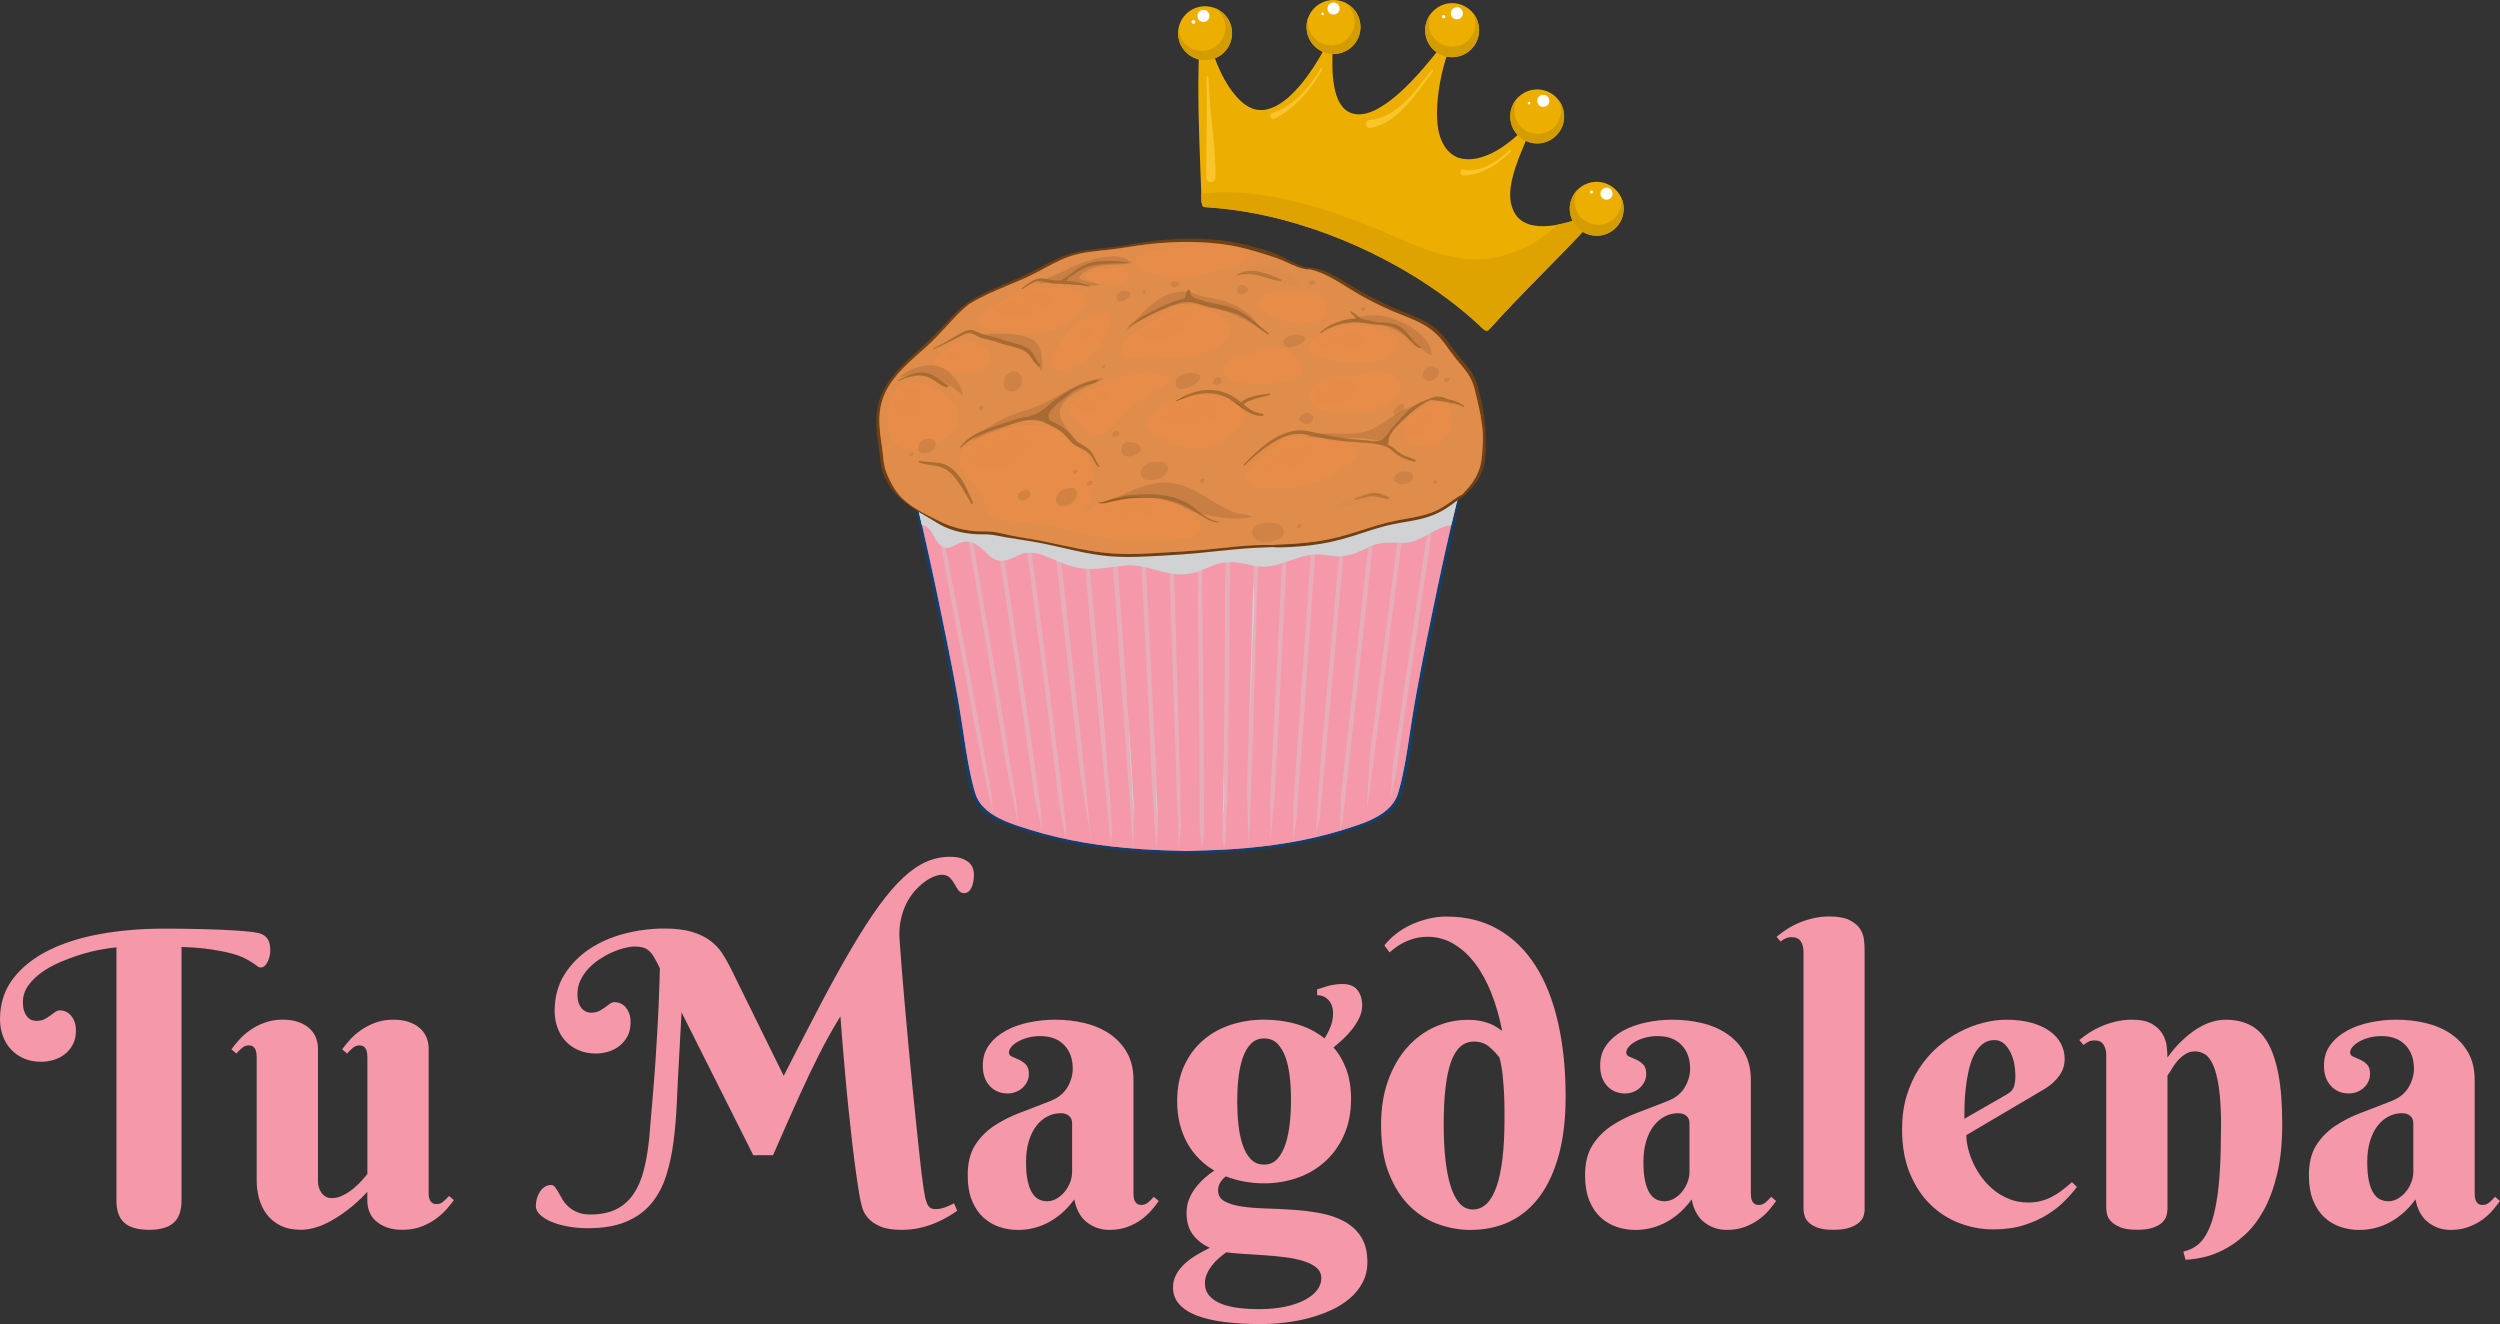 <svg xmlns="http://www.w3.org/2000/svg" viewBox="0 0 649.53 344.02"><rect x="0" y="0" width="649.53" height="344.02" fill="#333333" stroke="none"/><defs><style> .cls-1, .cls-2, .cls-3, .cls-4, .cls-5, .cls-6, .cls-7 { mix-blend-mode: multiply; } .cls-1, .cls-2, .cls-3, .cls-4, .cls-6, .cls-8, .cls-9, .cls-10, .cls-11, .cls-12, .cls-13, .cls-14, .cls-15, .cls-16, .cls-17, .cls-18, .cls-19, .cls-20 { stroke-width: 0px; } .cls-1, .cls-13 { fill: #d1d2d3; } .cls-2, .cls-3, .cls-4, .cls-7 { opacity: .34; } .cls-2, .cls-16 { fill: #ac713d; } .cls-3 { fill: #9e6837; } .cls-4 { fill: #d38a4d; } .cls-6 { opacity: .63; } .cls-6, .cls-8 { fill: #f598aa; } .cls-21, .cls-20 { mix-blend-mode: screen; opacity: .45; } .cls-22 { isolation: isolate; } .cls-9 { fill: #fac42c; } .cls-10 { fill: #975d21; } .cls-11 { fill: #6e4016; } .cls-12 { fill: #133f6b; } .cls-14 { fill: #d39c00; } .cls-15 { fill: #dea300; } .cls-17, .cls-20 { fill: #e78d49; } .cls-18 { fill: #fefefe; } .cls-19 { fill: #ecae00; } </style></defs><g class="cls-22"><g id="Capa_2" data-name="Capa 2"><g id="Layer_1" data-name="Layer 1"><g><g class="cls-5"><path class="cls-8" d="m38.74,319.52c-2.9,0-5.04-.6-6.42-1.81-1.38-1.21-2.07-3.14-2.07-5.8v-65.78c-1.11.1-2.48.3-4.12.6-1.64.29-3.36.72-5.15,1.27-1.79.55-3.59,1.22-5.39,1.99-1.8.78-3.4,1.67-4.82,2.69s-2.57,2.17-3.47,3.44c-.9,1.28-1.35,2.69-1.35,4.25,0,1.11.15,1.99.44,2.64.29.66.63,1.15,1.01,1.48.38.33.77.54,1.17.62s.68.13.86.13c.86,0,1.57-.15,2.12-.44.55-.29,1.05-.6,1.5-.93.45-.33.87-.64,1.27-.93.4-.29.85-.44,1.37-.44.41,0,.85.1,1.32.29.47.19.9.49,1.29.91.4.41.73.96,1.01,1.63.28.67.42,1.49.42,2.46,0,1.38-.27,2.57-.8,3.57-.54,1-1.23,1.84-2.07,2.51-.85.67-1.81,1.17-2.9,1.5s-2.17.49-3.24.49c-1.66,0-3.15-.28-4.48-.85-1.33-.57-2.46-1.35-3.39-2.36-.93-1-1.64-2.17-2.12-3.52-.48-1.35-.73-2.78-.73-4.3,0-4.04,1.11-7.54,3.34-10.49,2.23-2.95,5.27-5.4,9.14-7.35,3.87-1.95,8.37-3.39,13.52-4.32,5.14-.93,10.65-1.4,16.52-1.4,2.8,0,5.52.03,8.18.08,2.66.05,5.08.13,7.28.23,2.19.1,4.08.22,5.67.36,1.59.14,2.75.29,3.47.47.69.17,1.24.42,1.66.75.42.33.73.7.93,1.11.21.41.34.85.41,1.32s.1.94.1,1.42c0,.38-.05.82-.16,1.32-.1.5-.26.98-.47,1.42-.21.45-.47.83-.78,1.14-.31.31-.69.47-1.14.47-.28,0-.56-.12-.85-.36-.29-.24-.7-.54-1.22-.88-.52-.34-1.22-.74-2.1-1.19-.88-.45-2.04-.86-3.47-1.24-1.43-.38-3.19-.73-5.28-1.04s-4.62-.52-7.59-.62v65.88c0,2.66-.69,4.59-2.07,5.8-1.38,1.21-3.5,1.81-6.37,1.81Z"></path><path class="cls-8" d="m111.35,309.68c0,.31.02.65.05,1.01.03.36.12.71.26,1.04.14.33.34.6.62.8s.67.31,1.19.31c.66,0,1.24-.23,1.76-.7.52-.47,1-.94,1.45-1.42l1.24,1.09c-.52.73-1.17,1.53-1.94,2.41-.78.88-1.72,1.72-2.82,2.51-1.11.79-2.37,1.46-3.78,1.99-1.42.53-3.02.8-4.82.8-1.52,0-2.84-.2-3.96-.6-1.12-.4-2.07-.93-2.85-1.61-.78-.67-1.36-1.47-1.74-2.38s-.57-1.89-.57-2.93v-2.33c-1.73,1.86-3.54,3.5-5.44,4.92-.83.62-1.71,1.23-2.64,1.81-.93.59-1.9,1.11-2.9,1.58-1,.47-2.04.84-3.11,1.11s-2.14.42-3.21.42c-2.07,0-3.84-.37-5.31-1.11-1.47-.74-2.65-1.72-3.55-2.93-.9-1.21-1.55-2.57-1.97-4.09-.41-1.52-.62-3.04-.62-4.56v-32.06c0-.31-.02-.65-.05-1.01-.04-.36-.12-.71-.26-1.04-.14-.33-.35-.6-.62-.8s-.67-.31-1.19-.31c-.62,0-1.2.23-1.73.7-.54.47-1.01.94-1.42,1.42l-1.29-1.09c.52-.72,1.17-1.53,1.94-2.41.78-.88,1.72-1.72,2.82-2.51,1.1-.79,2.37-1.46,3.81-1.99,1.43-.54,3.03-.8,4.79-.8,1.52,0,2.85.2,3.99.6,1.14.4,2.09.93,2.85,1.61.76.67,1.33,1.47,1.71,2.38s.57,1.89.57,2.93v34.6c0,.48.08.98.23,1.48.16.5.38.96.67,1.37.29.41.66.75,1.11,1.01.45.26.98.39,1.61.39,1,0,2-.26,3-.78,1-.52,1.92-1.13,2.75-1.84.83-.71,1.54-1.41,2.15-2.1s1.04-1.21,1.32-1.55v-30.25c0-.31-.02-.65-.05-1.01-.04-.36-.12-.71-.26-1.04-.14-.33-.35-.6-.62-.8s-.67-.31-1.19-.31c-.62,0-1.2.23-1.73.7-.54.47-1.01.94-1.42,1.42l-1.29-1.09c.52-.72,1.17-1.53,1.94-2.41.78-.88,1.72-1.72,2.82-2.51,1.11-.79,2.37-1.46,3.81-1.99,1.43-.54,3.03-.8,4.79-.8,1.52,0,2.85.2,3.99.6,1.14.4,2.09.93,2.85,1.61.76.67,1.33,1.47,1.71,2.38s.57,1.89.57,2.93v37.24Z"></path><path class="cls-8" d="m195.72,300.15l-18.65-37.13-.67,12.48c-.21,3.63-.39,7.23-.54,10.8-.16,3.57-.44,6.98-.85,10.2-.42,3.23-1.06,6.22-1.94,8.99-.88,2.76-2.16,5.15-3.83,7.17-1.67,2.02-3.85,3.6-6.53,4.74-2.68,1.14-6.02,1.71-10.02,1.71-1.76,0-3.45-.15-5.08-.44-1.62-.29-3.06-.7-4.3-1.22s-2.24-1.13-2.98-1.84c-.74-.71-1.11-1.48-1.11-2.3,0-.62.09-1.25.26-1.89.17-.64.43-1.22.78-1.76.34-.54.77-.97,1.27-1.29.5-.33,1.06-.49,1.68-.49.38,0,.72.19,1.01.57.29.38.6.85.91,1.42.31.57.66,1.18,1.06,1.84.4.66.92,1.27,1.55,1.84s1.41,1.04,2.3,1.42c.9.38,2.02.57,3.37.57,2.66,0,4.89-.46,6.71-1.37,1.81-.91,3.31-2.23,4.48-3.96,1.17-1.73,2.07-3.81,2.69-6.27.62-2.45,1.09-5.23,1.4-8.34.14-1.73.28-3.39.41-5s.28-3.2.42-4.79c.14-1.59.27-3.2.39-4.84.12-1.64.25-3.37.39-5.21.17-2.66.33-5.19.47-7.59.14-2.4.25-4.64.34-6.71.09-2.07.16-3.94.21-5.59.05-1.66.09-3.09.13-4.3-.59-1.21-1.11-2.18-1.55-2.93-.45-.74-.92-1.31-1.4-1.71-.48-.4-1.02-.66-1.61-.8-.59-.14-1.29-.21-2.12-.21-.69,0-1.54.13-2.56.39-1.02.26-2.07.63-3.16,1.11s-2.18,1.08-3.26,1.79c-1.09.71-2.05,1.52-2.9,2.43-.85.92-1.54,1.93-2.07,3.03-.54,1.11-.8,2.3-.8,3.57,0,1.11.15,1.99.44,2.64.29.66.64,1.15,1.04,1.48.4.33.79.54,1.19.62.4.09.68.13.85.13.86,0,1.57-.15,2.12-.44.55-.29,1.05-.6,1.5-.93.45-.33.87-.64,1.27-.93.4-.29.85-.44,1.37-.44.41,0,.85.1,1.32.28.47.19.9.49,1.29.91.4.41.73.96,1.01,1.63.28.67.41,1.49.41,2.46,0,1.38-.27,2.57-.8,3.57-.54,1-1.23,1.84-2.07,2.51-.85.67-1.81,1.17-2.9,1.5-1.09.33-2.17.49-3.24.49-1.66,0-3.15-.29-4.48-.85-1.33-.57-2.46-1.35-3.39-2.36-.93-1-1.64-2.18-2.12-3.52-.48-1.35-.73-2.78-.73-4.3,0-3.59.83-6.72,2.49-9.4,1.66-2.67,3.83-4.91,6.53-6.71,2.69-1.79,5.74-3.13,9.14-4.01,3.4-.88,6.86-1.32,10.38-1.32,2.83,0,5.2.28,7.1.85,1.9.57,3.49,1.33,4.76,2.28,1.28.95,2.33,2.06,3.16,3.34.83,1.28,1.59,2.62,2.28,4.04l13.67,27.76c3.56-7.01,6.79-13.29,9.71-18.83,2.92-5.54,5.62-10.42,8.11-14.63,2.49-4.21,4.81-7.8,6.97-10.77,2.16-2.97,4.25-5.39,6.27-7.28,2.02-1.88,4.02-3.25,6.01-4.12s4.05-1.29,6.19-1.29c1.83,0,3.31.39,4.45,1.17s1.71,1.94,1.71,3.5c0,1.38-.22,2.52-.67,3.42-.45.9-1.07,1.35-1.86,1.35-.66,0-1.16-.25-1.5-.75-.35-.5-.68-1.04-1.01-1.63s-.73-1.13-1.22-1.63c-.48-.5-1.19-.75-2.12-.75-.55,0-1.23.16-2.02.47-.79.31-1.61.78-2.46,1.4-.85.62-1.68,1.4-2.51,2.33-.83.93-1.55,2.02-2.18,3.26-.62,1.24-1.11,2.66-1.45,4.25-.35,1.59-.45,3.33-.31,5.23.14,2.17.33,4.72.57,7.64.24,2.92.51,6.04.8,9.38.29,3.33.6,6.78.93,10.33.33,3.56.66,7.06,1.01,10.51.34,3.45.68,6.77,1.01,9.94.33,3.18.63,6.05.91,8.62.28,2.57.53,4.75.78,6.53.24,1.78.43,3,.57,3.65.21,1,.48,1.8.83,2.41.34.6.97.91,1.86.91s1.81-.16,2.64-.49c.83-.33,1.57-.66,2.23-1.01l.83,1.92c-.62.45-1.41.96-2.36,1.53-.95.57-2.04,1.11-3.26,1.63-1.23.52-2.57.95-4.04,1.29s-3.05.52-4.74.52c-2.38,0-4.26-.3-5.64-.91-1.38-.6-2.44-1.35-3.19-2.23-.74-.88-1.24-1.81-1.5-2.8s-.46-1.87-.6-2.67c-.31-1.76-.64-3.88-.98-6.37-.35-2.49-.68-5.15-1.01-8s-.65-5.78-.96-8.8c-.31-3.02-.6-5.97-.85-8.86-.26-2.88-.49-5.6-.7-8.16-.21-2.55-.38-4.78-.52-6.68-1.04,1.69-1.99,3.32-2.87,4.89-.88,1.57-1.74,3.18-2.56,4.82-.83,1.64-1.68,3.36-2.54,5.15-.86,1.79-1.77,3.75-2.72,5.85-.95,2.11-1.99,4.42-3.11,6.94-1.12,2.52-2.36,5.33-3.7,8.44h-5.08Z"></path><path class="cls-8" d="m270.31,269.18c-1.17,0-2.26.14-3.26.41-1,.28-1.87.62-2.59,1.04-.73.41-1.29.87-1.71,1.37-.42.5-.62.98-.62,1.42,0,.52.27.89.8,1.11s1.13.48,1.79.78c.66.29,1.25.71,1.79,1.24.54.54.8,1.36.8,2.46,0,.72-.15,1.39-.44,1.99-.29.61-.69,1.14-1.19,1.61-.5.47-1.09.83-1.76,1.09-.67.26-1.37.39-2.1.39-1.93,0-3.5-.66-4.69-1.97s-1.79-3.06-1.79-5.23.55-3.91,1.66-5.41c1.1-1.5,2.55-2.74,4.32-3.7s3.79-1.68,6.03-2.15c2.24-.47,4.49-.7,6.73-.7,2.69,0,5.27.29,7.72.88,2.45.59,4.62,1.52,6.5,2.8,1.88,1.28,3.38,2.9,4.51,4.87,1.12,1.97,1.68,4.35,1.68,7.15v29.26c0,.31.02.66.05,1.04.03.38.12.72.26,1.04.14.31.34.57.62.78s.67.31,1.19.31c.62,0,1.2-.23,1.74-.7.54-.47,1.01-.94,1.42-1.42l1.29,1.09c-.52.73-1.14,1.52-1.86,2.38-.73.86-1.61,1.67-2.64,2.43s-2.25,1.4-3.62,1.92c-1.38.52-2.95.78-4.71.78-2.17,0-4.11-.65-5.8-1.94-1.69-1.29-2.8-3.29-3.31-5.98-1.11,1.49-2.25,2.73-3.44,3.73-1.19,1-2.41,1.81-3.65,2.43-1.24.62-2.5,1.07-3.75,1.35-1.26.28-2.53.42-3.81.42-1.66,0-3.26-.26-4.82-.78-1.55-.52-2.94-1.34-4.17-2.46s-2.21-2.58-2.95-4.38c-.74-1.79-1.11-3.99-1.11-6.58,0-3.14.62-5.71,1.86-7.72,1.24-2,2.88-3.68,4.89-5.05,2.02-1.36,4.32-2.53,6.89-3.5,2.57-.97,5.21-1.99,7.9-3.06,2-.79,3.46-1.98,4.38-3.55.92-1.57,1.37-3.18,1.37-4.84,0-2.56-.75-4.6-2.25-6.14-1.5-1.54-3.55-2.3-6.14-2.3Zm8.24,22.68c0-.86-.28-1.52-.83-1.97-.55-.45-1.26-.67-2.12-.67-1.21,0-2.36.28-3.44.83-1.09.55-2.05,1.36-2.88,2.43-.83,1.07-1.48,2.39-1.97,3.96-.48,1.57-.73,3.39-.73,5.46s.15,3.66.44,4.97c.29,1.31.69,2.36,1.19,3.13.5.78,1.08,1.32,1.74,1.63.66.31,1.35.47,2.07.47.9,0,1.74-.23,2.54-.7.79-.47,1.48-1.06,2.07-1.79.59-.73,1.05-1.54,1.4-2.43.34-.9.52-1.79.52-2.69v-12.64Z"></path><path class="cls-8" d="m305.84,286.11c0-3.52.61-6.6,1.84-9.25,1.22-2.64,2.87-4.85,4.95-6.63,2.07-1.78,4.47-3.11,7.2-3.99,2.73-.88,5.59-1.32,8.6-1.32s5.85.4,8.54,1.19c2.69.79,5.08,2.02,7.15,3.68.66-1,1.19-2.05,1.61-3.16.42-1.1.62-2.21.62-3.31,0-1.45-.39-2.61-1.17-3.47-.78-.86-1.77-1.29-2.98-1.29v-1.5c.76-.24,1.43-.46,2.02-.65.59-.19,1.12-.34,1.61-.44.48-.1.97-.18,1.45-.23.48-.05,1.02-.08,1.61-.08,1.62,0,2.87.5,3.73,1.5.86,1,1.29,2.38,1.29,4.14,0,1.04-.24,2.06-.72,3.08-.48,1.02-1.09,1.99-1.81,2.93-.72.93-1.53,1.81-2.41,2.64-.88.83-1.72,1.55-2.51,2.18,1.45,1.66,2.57,3.59,3.37,5.8.79,2.21,1.19,4.73,1.19,7.56,0,3.56-.61,6.7-1.84,9.43s-2.87,5.02-4.95,6.89c-2.07,1.87-4.47,3.27-7.2,4.22-2.73.95-5.59,1.42-8.6,1.42-1.76,0-3.49-.16-5.18-.47-1.69-.31-3.28-.76-4.76-1.35-.55.41-1.03.93-1.42,1.55-.4.62-.6,1.31-.6,2.07,0,1.28.55,2.23,1.66,2.85,1.11.62,2.57,1.07,4.4,1.35,1.83.28,3.9.45,6.22.52,2.31.07,4.69.18,7.12.34,2.43.16,4.81.45,7.12.88,2.31.43,4.38,1.14,6.21,2.12,1.83.98,3.3,2.32,4.4,4.01,1.1,1.69,1.66,3.88,1.66,6.58,0,1.97-.41,3.74-1.24,5.31-.83,1.57-1.94,2.95-3.34,4.14-1.4,1.19-3.02,2.21-4.87,3.06-1.85.84-3.8,1.54-5.85,2.07-2.05.54-4.14.92-6.27,1.17-2.12.24-4.15.36-6.09.36-3.52,0-6.69-.18-9.5-.54-2.81-.36-5.21-.92-7.17-1.68-1.97-.76-3.49-1.74-4.56-2.95-1.07-1.21-1.61-2.66-1.61-4.35,0-1.21.28-2.32.83-3.34.55-1.02,1.29-1.95,2.2-2.8.91-.85,1.94-1.61,3.08-2.28,1.14-.67,2.3-1.3,3.47-1.89-1.73-.73-3.17-1.82-4.33-3.29-1.16-1.47-1.73-3.41-1.73-5.83,0-1.28.22-2.46.67-3.55.45-1.09,1.03-2.09,1.74-3,.71-.91,1.48-1.74,2.33-2.49s1.67-1.37,2.46-1.89c-1.42-.83-2.72-1.84-3.91-3.03s-2.21-2.54-3.06-4.04c-.85-1.5-1.5-3.17-1.97-5s-.7-3.82-.7-5.96Zm37.45,45.94c0-1.11-.43-2.01-1.29-2.72-.86-.71-1.99-1.28-3.39-1.71-1.4-.43-2.99-.76-4.76-.98-1.78-.22-3.58-.4-5.41-.52-1.83-.12-3.61-.23-5.33-.34-1.73-.1-3.23-.24-4.51-.41-.73.52-1.42,1.08-2.1,1.68-.67.6-1.26,1.24-1.76,1.92-.5.67-.91,1.38-1.22,2.12-.31.74-.47,1.49-.47,2.25,0,1.31.38,2.41,1.14,3.29.76.88,1.79,1.58,3.08,2.1,1.29.52,2.8.88,4.51,1.09,1.71.21,3.51.31,5.41.31,2.52,0,4.78-.22,6.78-.65,2-.43,3.69-1.02,5.08-1.76,1.38-.74,2.43-1.6,3.16-2.56.73-.97,1.09-2,1.09-3.11Zm-7.87-46.35c0-2-.1-3.95-.31-5.85-.21-1.9-.57-3.59-1.09-5.08-.52-1.48-1.23-2.68-2.12-3.6-.9-.92-2.05-1.37-3.47-1.37s-2.57.48-3.47,1.42c-.9.95-1.61,2.19-2.12,3.73-.52,1.54-.88,3.28-1.09,5.23-.21,1.95-.31,3.93-.31,5.93s.1,4.04.31,6.01c.21,1.97.57,3.73,1.09,5.28.52,1.55,1.22,2.81,2.12,3.75.9.95,2.05,1.42,3.47,1.42s2.57-.5,3.47-1.5c.9-1,1.61-2.3,2.12-3.91.52-1.61.88-3.41,1.09-5.41.21-2,.31-4.02.31-6.06Z"></path><path class="cls-8" d="m390.26,267.78c-.66-3.45-1.57-6.67-2.75-9.66s-2.58-5.57-4.22-7.74c-1.64-2.18-3.5-3.88-5.59-5.13-2.09-1.24-4.34-1.86-6.76-1.86-1.38,0-2.63.17-3.76.52-1.12.35-2.1.75-2.93,1.22-.83.47-1.51.92-2.05,1.35-.54.43-.92.75-1.17.96l-1.35-1.81c.83-1.07,1.84-2.07,3.03-3,1.19-.93,2.49-1.73,3.91-2.38,1.42-.66,2.91-1.17,4.48-1.55s3.13-.57,4.69-.57c5.11,0,9.6,1.11,13.47,3.34,3.87,2.23,7.1,5.38,9.69,9.45,2.59,4.08,4.54,9,5.85,14.76,1.31,5.77,1.97,12.17,1.97,19.22,0,5.7-.58,10.7-1.73,15.02-1.16,4.32-2.81,7.93-4.95,10.85-2.14,2.92-4.74,5.11-7.79,6.58-3.06,1.47-6.5,2.2-10.33,2.2-2.66,0-5.36-.48-8.11-1.42s-5.23-2.49-7.46-4.64c-2.23-2.14-4.05-4.95-5.46-8.42-1.42-3.47-2.12-7.73-2.12-12.77,0-4.35.61-8.22,1.84-11.6,1.23-3.38,2.87-6.24,4.95-8.57,2.07-2.33,4.47-4.11,7.2-5.33,2.73-1.23,5.61-1.84,8.65-1.84,1.17,0,2.23.1,3.16.29s1.74.42,2.43.7c.69.28,1.29.58,1.81.91s.98.65,1.4.96Zm.62,22.79v-2.31c0-1.16-.03-2.49-.1-3.99s-.19-3.1-.36-4.79c-.17-1.69-.45-3.26-.83-4.71-.83-1.07-1.75-2.03-2.77-2.88-1.02-.85-2.32-1.27-3.91-1.27-2.69,0-4.67,1.76-5.93,5.28-1.26,3.52-1.89,8.98-1.89,16.37,0,3.25.15,6.21.44,8.91.29,2.69.74,5.01,1.35,6.94.6,1.93,1.38,3.44,2.33,4.51.95,1.07,2.08,1.61,3.39,1.61,5.52,0,8.29-7.89,8.29-23.67Z"></path><path class="cls-8" d="m430.71,269.18c-1.17,0-2.26.14-3.26.41-1,.28-1.87.62-2.59,1.04-.73.41-1.29.87-1.71,1.37-.42.5-.62.98-.62,1.42,0,.52.27.89.8,1.11s1.13.48,1.79.78c.66.29,1.25.71,1.79,1.24.54.54.8,1.36.8,2.46,0,.72-.15,1.39-.44,1.99-.29.61-.69,1.14-1.19,1.61-.5.47-1.09.83-1.76,1.09-.67.26-1.37.39-2.1.39-1.93,0-3.5-.66-4.69-1.97s-1.79-3.06-1.79-5.23.55-3.91,1.66-5.41c1.1-1.5,2.55-2.74,4.32-3.7s3.79-1.68,6.03-2.15c2.24-.47,4.49-.7,6.73-.7,2.69,0,5.27.29,7.72.88,2.45.59,4.62,1.52,6.5,2.8,1.88,1.28,3.38,2.9,4.51,4.87,1.12,1.97,1.68,4.35,1.68,7.15v29.26c0,.31.02.66.05,1.04.03.38.12.72.26,1.04.14.31.34.57.62.78s.67.31,1.19.31c.62,0,1.2-.23,1.74-.7.54-.47,1.01-.94,1.42-1.42l1.29,1.09c-.52.73-1.14,1.52-1.86,2.38-.73.86-1.61,1.67-2.64,2.43s-2.25,1.4-3.62,1.92c-1.38.52-2.95.78-4.71.78-2.17,0-4.11-.65-5.8-1.94-1.69-1.29-2.8-3.29-3.31-5.98-1.11,1.49-2.25,2.73-3.44,3.73-1.19,1-2.41,1.81-3.65,2.43-1.24.62-2.5,1.07-3.75,1.35-1.26.28-2.53.42-3.81.42-1.66,0-3.26-.26-4.82-.78-1.55-.52-2.94-1.34-4.17-2.46s-2.21-2.58-2.95-4.38c-.74-1.79-1.11-3.99-1.11-6.58,0-3.14.62-5.71,1.86-7.72,1.24-2,2.88-3.68,4.89-5.05,2.02-1.36,4.32-2.53,6.89-3.5,2.57-.97,5.21-1.99,7.9-3.06,2-.79,3.46-1.98,4.38-3.55.92-1.57,1.37-3.18,1.37-4.84,0-2.56-.75-4.6-2.25-6.14-1.5-1.54-3.55-2.3-6.14-2.3Zm8.24,22.68c0-.86-.28-1.52-.83-1.97-.55-.45-1.26-.67-2.12-.67-1.21,0-2.36.28-3.44.83-1.09.55-2.05,1.36-2.88,2.43-.83,1.07-1.48,2.39-1.97,3.96-.48,1.57-.73,3.39-.73,5.46s.15,3.66.44,4.97c.29,1.31.69,2.36,1.19,3.13.5.78,1.08,1.32,1.74,1.63.66.31,1.35.47,2.07.47.9,0,1.74-.23,2.54-.7.79-.47,1.48-1.06,2.07-1.79.59-.73,1.05-1.54,1.4-2.43.34-.9.52-1.79.52-2.69v-12.64Z"></path><path class="cls-8" d="m484.47,314.13c0,.45-.08.98-.23,1.61s-.52,1.21-1.09,1.76c-.57.55-1.4,1.03-2.49,1.42-1.09.4-2.55.6-4.38.6s-3.26-.22-4.3-.65c-1.04-.43-1.8-.94-2.3-1.53-.5-.59-.81-1.19-.93-1.81-.12-.62-.18-1.12-.18-1.5v-66.81c0-1-.23-1.87-.7-2.62-.47-.74-1.25-1.11-2.36-1.11-.59,0-1.1.1-1.53.29-.43.19-.89.47-1.37.85l-1.04-1.24c.79-.66,1.67-1.3,2.64-1.94.97-.64,2.03-1.2,3.18-1.68,1.16-.48,2.39-.88,3.7-1.19,1.31-.31,2.69-.47,4.14-.47,2.24,0,3.99.3,5.23.91,1.24.61,2.16,1.35,2.75,2.23.59.88.94,1.81,1.06,2.8.12.98.18,1.86.18,2.62v67.49Z"></path><path class="cls-8" d="m510.88,294.92c0,1.11.16,2.3.49,3.6.33,1.29.8,2.6,1.42,3.91s1.39,2.56,2.3,3.75,1.97,2.25,3.16,3.19c1.19.93,2.51,1.67,3.96,2.23,1.45.55,3.04.83,4.76.83,1.21,0,2.33-.14,3.37-.42,1.04-.28,2-.66,2.9-1.14.9-.48,1.76-1.04,2.59-1.68.83-.64,1.66-1.32,2.49-2.05l1.29,1.24c-.79,1.07-1.81,2.25-3.06,3.52-1.24,1.28-2.74,2.48-4.51,3.6-1.76,1.12-3.82,2.05-6.16,2.8-2.35.74-5.02,1.11-8.03,1.11s-5.93-.54-8.78-1.63-5.38-2.72-7.59-4.89c-2.21-2.18-3.98-4.89-5.31-8.13-1.33-3.25-1.99-7.04-1.99-11.39,0-3.14.4-6.03,1.19-8.65.79-2.62,1.87-4.99,3.24-7.1,1.36-2.11,2.95-3.95,4.76-5.54,1.81-1.59,3.72-2.91,5.72-3.96s4.05-1.85,6.14-2.38c2.09-.54,4.1-.8,6.03-.8,2.55,0,4.78.28,6.68.83,1.9.55,3.48,1.29,4.74,2.23s2.2,2.01,2.82,3.24c.62,1.23.93,2.51.93,3.86,0,1.62-.47,3.08-1.4,4.38-.93,1.29-2.17,2.43-3.73,3.39l-20.46,12.07Zm10.41-10.51c.45-.28.82-.54,1.11-.8.29-.26.53-.57.7-.93.17-.36.3-.81.39-1.35.09-.54.13-1.2.13-1.99,0-.86-.09-1.82-.28-2.88-.19-1.05-.51-2.05-.96-2.98-.45-.93-1.02-1.71-1.71-2.33-.69-.62-1.52-.93-2.49-.93-1.24,0-2.3.37-3.19,1.11-.88.74-1.61,1.7-2.17,2.87-.57,1.17-1.02,2.51-1.35,4.01-.33,1.5-.58,3.01-.75,4.53-.17,1.52-.28,2.98-.31,4.38s-.05,2.58-.05,3.55l10.93-6.27Z"></path><path class="cls-8" d="m577.07,292.9c0-4.35-.2-7.83-.59-10.44-.4-2.61-.92-4.59-1.58-5.96-.66-1.36-1.38-2.26-2.18-2.69s-1.61-.65-2.43-.65c-1,0-1.89.27-2.67.8-.78.54-1.45,1.15-2.02,1.84-.57.69-1.05,1.38-1.45,2.07-.4.69-.73,1.21-1.01,1.55v34.6c0,.45-.07.99-.21,1.63-.14.64-.48,1.24-1.01,1.81-.54.57-1.33,1.05-2.38,1.45-1.05.4-2.5.6-4.33.6s-3.27-.22-4.32-.65c-1.05-.43-1.86-.94-2.41-1.53-.55-.59-.9-1.19-1.04-1.81-.14-.62-.21-1.12-.21-1.5v-39.98c0-1-.23-1.87-.7-2.62-.47-.74-1.25-1.11-2.36-1.11-.59,0-1.09.1-1.5.31-.42.21-.86.5-1.35.88l-1.09-1.29c.79-.66,1.68-1.3,2.67-1.94.98-.64,2.05-1.2,3.19-1.68,1.14-.48,2.37-.88,3.68-1.19,1.31-.31,2.69-.47,4.14-.47,2.24,0,3.99.37,5.23,1.11,1.24.74,2.16,1.63,2.75,2.67.59,1.04.94,2.12,1.06,3.24.12,1.12.18,2.06.18,2.82,1.28-1.83,2.73-3.47,4.35-4.92.66-.62,1.39-1.22,2.2-1.81.81-.59,1.67-1.11,2.59-1.58.91-.47,1.88-.84,2.9-1.11,1.02-.28,2.06-.41,3.13-.41,2.35,0,4.43.45,6.24,1.35,1.81.9,3.34,2.4,4.58,4.51,1.24,2.11,2.19,4.89,2.85,8.36.66,3.47.98,7.78.98,12.92s-.45,9.36-1.35,13.05c-.9,3.69-2.07,6.84-3.52,9.43s-3.09,4.7-4.92,6.34c-1.83,1.64-3.68,2.93-5.54,3.86-1.86.93-3.65,1.58-5.36,1.94s-3.19.56-4.43.6l-.57-2.12c1.04-.24,1.99-.62,2.87-1.14.88-.52,1.68-1.28,2.41-2.28.73-1,1.36-2.27,1.92-3.81.55-1.54,1.03-3.46,1.42-5.78.4-2.31.69-5.05.88-8.21.19-3.16.28-6.84.28-11.06Z"></path><path class="cls-8" d="m618.77,269.18c-1.17,0-2.26.14-3.26.41-1,.28-1.87.62-2.59,1.04-.73.41-1.29.87-1.71,1.37-.42.5-.62.98-.62,1.42,0,.52.27.89.8,1.11s1.13.48,1.79.78c.66.29,1.25.71,1.79,1.24.54.54.8,1.36.8,2.46,0,.72-.15,1.39-.44,1.99-.29.61-.69,1.14-1.19,1.61-.5.47-1.09.83-1.76,1.09-.67.26-1.37.39-2.1.39-1.93,0-3.5-.66-4.69-1.97s-1.79-3.06-1.79-5.23.55-3.91,1.66-5.41c1.1-1.5,2.55-2.74,4.32-3.7s3.79-1.68,6.03-2.15c2.24-.47,4.49-.7,6.73-.7,2.69,0,5.27.29,7.72.88,2.45.59,4.62,1.52,6.5,2.8,1.88,1.28,3.38,2.9,4.51,4.87,1.12,1.97,1.68,4.35,1.68,7.15v29.26c0,.31.02.66.05,1.04.03.38.12.72.26,1.04.14.31.34.57.62.78s.67.31,1.19.31c.62,0,1.2-.23,1.74-.7.54-.47,1.01-.94,1.42-1.42l1.29,1.09c-.52.73-1.14,1.52-1.86,2.38-.73.86-1.61,1.67-2.64,2.43s-2.25,1.4-3.62,1.92c-1.38.52-2.95.78-4.71.78-2.17,0-4.11-.65-5.8-1.94-1.69-1.29-2.8-3.29-3.31-5.98-1.11,1.49-2.25,2.73-3.44,3.73-1.19,1-2.41,1.81-3.65,2.43-1.24.62-2.5,1.07-3.75,1.35-1.26.28-2.53.42-3.81.42-1.66,0-3.26-.26-4.82-.78-1.55-.52-2.94-1.34-4.17-2.46s-2.21-2.58-2.95-4.38c-.74-1.79-1.11-3.99-1.11-6.58,0-3.14.62-5.71,1.86-7.72,1.24-2,2.88-3.68,4.89-5.05,2.02-1.36,4.32-2.53,6.89-3.5,2.57-.97,5.21-1.99,7.9-3.06,2-.79,3.46-1.98,4.38-3.55.92-1.57,1.37-3.18,1.37-4.84,0-2.56-.75-4.6-2.25-6.14-1.5-1.54-3.55-2.3-6.14-2.3Zm8.24,22.68c0-.86-.28-1.52-.83-1.97-.55-.45-1.26-.67-2.12-.67-1.21,0-2.36.28-3.44.83-1.09.55-2.05,1.36-2.88,2.43-.83,1.07-1.48,2.39-1.97,3.96-.48,1.57-.73,3.39-.73,5.46s.15,3.66.44,4.97c.29,1.31.69,2.36,1.19,3.13.5.78,1.08,1.32,1.74,1.63.66.31,1.35.47,2.07.47.9,0,1.74-.23,2.54-.7.79-.47,1.48-1.06,2.07-1.79.59-.73,1.05-1.54,1.4-2.43.34-.9.52-1.79.52-2.69v-12.64Z"></path></g><g><g><g><g><path class="cls-12" d="m352.93,126.82h-84.66c-5.3,0-10.6,0-15.89,0-5.15,0-10.34-.16-15.48.11.03.15.06.3.08.46.01,0,.02,0,.03,0,1.73,9.66,4,19.25,6,28.87,1.99,9.57,3.93,19.16,5.56,28.79.79,4.67,1.37,9.38,2.25,14.04.44,2.32.94,4.63,1.6,6.91.47,1.64,1.3,3.14,2.55,4.39,2.45,2.46,5.93,3.77,9.26,4.91,4.48,1.54,9.06,2.77,13.73,3.69,9.55,1.89,19.37,2.68,29.13,2.67.41,0,.82,0,1.23-.01.41,0,.82.01,1.23.01,9.76.01,19.58-.78,29.13-2.67,4.67-.92,9.26-2.15,13.73-3.69,3.33-1.14,6.8-2.45,9.26-4.91,1.25-1.25,2.08-2.75,2.55-4.39.65-2.28,1.16-4.59,1.6-6.91.88-4.66,1.46-9.37,2.25-14.04,1.64-9.63,3.57-19.22,5.56-28.79,2-9.6,4.26-19.17,5.99-28.82.04,0,.08,0,.12,0,.02-.09.03-.19.05-.28.02-.1.02-.19.04-.29-8.96-.14-17.93-.06-26.89-.06Z"></path><path class="cls-8" d="m378.46,130.62c-2.31,9.41-4.34,18.88-6.29,28.36-1.95,9.46-3.91,18.95-5.4,28.49-.72,4.62-1.33,9.26-2.32,13.85-.25,1.15-.52,2.3-.83,3.45-.25.95-.51,1.89-.97,2.77-.78,1.49-1.98,2.73-3.4,3.73-3.04,2.11-6.85,3.25-10.42,4.36-4.59,1.43-9.3,2.5-14.06,3.31-4.83.82-9.71,1.35-14.61,1.67-3.94.26-7.89.36-11.84.49-3.95-.12-7.9-.22-11.84-.49-4.9-.33-9.78-.86-14.61-1.67-4.76-.8-9.48-1.88-14.06-3.31-3.57-1.11-7.38-2.25-10.42-4.36-1.43-.99-2.63-2.24-3.4-3.73-.46-.88-.72-1.83-.97-2.77-.31-1.14-.58-2.29-.83-3.45-.99-4.58-1.6-9.22-2.32-13.85-1.49-9.54-3.45-19.02-5.4-28.49-1.95-9.48-3.98-18.95-6.29-28.36-.26-1.07-.57-2.14-.86-3.21,4.36.21,8.75.08,13.12.09,4.72,0,9.44,0,14.16,0,9.44,0,18.88,0,28.32,0h56.34c10.03,0,20.06.1,30.09-.05-.29,1.06-.59,2.11-.85,3.17Z"></path><g class="cls-5"><path class="cls-13" d="m257.62,206.37c-5.37-30.94-15.14-80.6-15.26-81.19l-1.13.22c.1.49,6.76,34.36,12.1,63.56.11.51.22,1.02.33,1.54,1.25,5.9,2.22,11.86,3.6,17.73.23.97.47,1.95.71,2.92-.12-1.59-.25-3.19-.36-4.78Z"></path><path class="cls-13" d="m264.61,214.51c-.04-1.28-.45-4.25-.45-5.54-4.68-30.67-13.94-83.18-14.05-83.79l-1.14.2c.1.55,7.52,42.61,12.43,73.41.84,4.08,3.09,15.13,3.21,15.71Z"></path><path class="cls-13" d="m270.47,210.73c-4.01-30.37-12.53-84.91-12.63-85.53l-1.14.18c.09.58,7.54,48.32,11.79,79.33.62,4.83,1.61,7.76,2.21,10.97-.02-1.19-.22-3.76-.23-4.95Z"></path><path class="cls-13" d="m276.42,215.24c.2.86.38,1.71.54,2.57-.02-1.04,0-2.07,0-3.11-3.2-29.3-11.29-88.84-11.38-89.49l-1.14.16c.08.6,6.97,51.29,10.55,82.13.46,2.59.85,5.19,1.43,7.75Z"></path><path class="cls-13" d="m280.71,201.75c.79,4.24,2.17,12.56,2.8,16.84-2.67-29.37-10.11-92.72-10.18-93.37l-1.15.13c.06.55,8.4,75.7,8.53,76.39Z"></path><path class="cls-13" d="m289.03,216.24c-2.03-28.7-7.9-90.34-7.97-91.01l-1.15.11c.06.64,8.45,92.53,8.64,94.02.11-1.05.26-2.09.48-3.13Z"></path><path class="cls-13" d="m294.39,220.15c.09-1.5.21-7.05.33-8.55-1.71-30.2-5.88-85.73-5.92-86.36l-1.15.09c.05.62,6.46,92.75,6.74,94.82Z"></path><path class="cls-13" d="m299.92,214.17c.06.93.45,5.36.54,6.29.07.78.27-4.59.4-6.3-1.06-29.49-4.28-88.26-4.31-88.91l-1.15.06c.03.59,2.69,49.16,3.97,80.14.25,2.9.37,5.81.56,8.71Z"></path><path class="cls-13" d="m306.32,221.03c.15-1.89.28-4.42.52-6.3-.5-29.3-2.55-88.82-2.57-89.47l-1.15.04c.02.67,3.01,94.71,3.2,95.73Z"></path><path class="cls-13" d="m311.67,214.5c.24,1.89.28,4.19.63,6.06.09-1.25.43-2.92.52-4.17.07-28.65-.8-90.45-.81-91.11l-1.15.02c0,.65.85,59.84.81,89.21Z"></path><path class="cls-13" d="m318.05,220.57c.21-.97.32-1.96.38-2.95.09-1.42.09-2.84.13-4.27.05-1.47.18-2.93.3-4.4.02-.23.04-.45.06-.68.51-30.77.83-82.38.83-82.98h-1.15c0,.67-.4,64.49-1.01,92.47.11.94.26,1.88.46,2.81Z"></path><path class="cls-13" d="m326.33,125.27c-.02.59-1.3,49.28-2.38,80.26.07,3.09.49,15.12.62,13.83,1.11-30.26,2.89-93.44,2.91-94.06l-1.15-.03Z"></path><path class="cls-13" d="m334.07,125.26c-.03.6-2.42,51.9-4.1,82.69.17,2.98.03,7.66,0,10.64.18-1.43.56-4.58.67-6.02.11-1.5.29-2.99.48-4.49,1.67-30.79,4.07-82.16,4.1-82.77l-1.15-.05Z"></path><path class="cls-13" d="m336.9,212.48c2.23-30,6.02-86.52,6.06-87.16l-1.15-.08c-.04.61-3.52,52.47-5.77,83.2-.02,3.26-.05,6.53-.07,9.79.3-1.92.62-3.83.93-5.75Z"></path><path class="cls-13" d="m341.86,216.94c.34-1.58.7-3.16,1.09-4.73,2.79-30.07,7.69-86.24,7.75-86.87l-1.15-.1c-.05.55-3.79,43.43-6.6,74.31.01.04.02.09.02.15-.37,5.75-.86,11.49-1.11,17.24Z"></path><path class="cls-13" d="m348.21,216.01c.21-.87.42-1.74.63-2.6,3.32-29.75,9.53-87.41,9.59-88.05l-1.15-.12c-.06.6-5.54,51.51-8.96,82.34-.08,2.75-.17,5.5-.12,8.25,0,.06,0,.13,0,.19Z"></path><path class="cls-13" d="m355.49,208.4c3.99-30.76,10.6-82.43,10.68-83.04l-1.14-.15c-.07.54-5.28,41.29-9.24,71.95-.04.9-.09,1.8-.13,2.7-.17,3.45-.36,6.91-.6,10.35.15-.61.29-1.22.45-1.83Z"></path><path class="cls-13" d="m362.66,201.21c4.6-30.98,11.16-75.28,11.25-75.84l-1.14-.17c-.08.55-6.3,42.54-10.88,73.34,0,.01,0,.02,0,.03-.19,3.05-.41,6.11-.68,9.16.48-2.18.97-4.35,1.45-6.53Z"></path></g><path class="cls-6" d="m349.22,127.5h-56.34c-9.44,0-18.88,0-28.32,0-4.72,0-9.44,0-14.16,0-4.36,0-8.76.13-13.12-.09.3,1.07.6,2.13.86,3.21,2.31,9.41,4.34,18.88,6.29,28.36,1.95,9.46,3.91,18.95,5.4,28.49.72,4.62,1.33,9.26,2.32,13.85.25,1.15.52,2.3.83,3.45.25.95.51,1.89.97,2.77.78,1.49,1.98,2.73,3.4,3.73,3.04,2.11,6.85,3.25,10.42,4.36,4.59,1.43,9.3,2.5,14.06,3.31,4.83.82,9.71,1.35,14.61,1.67,3.94.26,7.89.36,11.84.49,3.95-.12,7.9-.22,11.84-.49,4.9-.33,9.78-.86,14.61-1.67,4.76-.8,9.48-1.88,14.06-3.31,3.57-1.11,7.38-2.25,10.42-4.36,1.43-.99,2.63-2.24,3.4-3.73.46-.88.72-1.83.97-2.77.31-1.14.58-2.29.83-3.45.99-4.58,1.6-9.22,2.32-13.85,1.49-9.54,3.45-19.02,5.4-28.49,1.95-9.48,3.98-18.95,6.29-28.36.26-1.06.56-2.12.85-3.17-10.03.15-20.06.05-30.09.05Zm-89.15,79.38c0,.53-.73.6-.89.12-1.42-4.22-2.55-8.54-3.5-12.89-1.71-7.83-2.83-15.78-4-23.7-.71-4.81-1.44-9.63-2.32-14.41-1.33-4.51-2.53-9.07-2.45-13.79,0-.55.71-.57.89-.12,1.83,4.43,3.24,9.02,4.39,13.66,2.06,8.32,3.35,16.82,4.9,25.24,1.57,8.54,3.11,17.17,2.99,25.88Zm6.23,4.14c-.13.29-.65.3-.78,0-1.68-3.93-1.87-8.25-2.48-12.43-.63-4.33-1.14-8.67-1.74-13.01-.61-4.38-1.32-8.75-2.04-13.11-.94-5.69-1.93-11.37-2.88-17.06-.94-3.55-1.7-7.14-1.81-10.82-.01-.45.63-.62.84-.23,2.26,4.22,3.51,8.9,4.43,13.58.85,4.33,1.41,8.72,2.04,13.08.69,4.8,1.68,9.54,2.49,14.32.81,4.77,1.51,9.55,2.22,14.33.29,1.97.56,3.95.59,5.94.03,1.83-.11,3.73-.89,5.4Zm7.19-.28c-.1.36-.65.47-.83.11-.81-1.65-1.19-3.46-1.47-5.27-.29-1.88-.55-3.76-.8-5.64-1.05-8.04-2.27-16.06-3.19-24.12-.75-6.58-3.52-23.71-3.79-25.23-.26-1.45-.41-2.98.02-4.41.1-.34.5-.42.76-.2,1.39,1.22,2.1,3.02,2.58,4.76.5,1.82.77,3.7,1.07,5.56.77,4.75,1.53,9.51,2.15,14.29.61,4.74,1.11,9.49,1.59,14.25.45,4.51.88,9.03,1.59,13.5.64,4.07,1.44,8.35.34,12.41Zm6.13,1.02c-.12.48-.72.38-.87,0-1.52-3.6-4.21-31.75-4.71-35.88-.77-6.29-1.74-12.54-2.7-18.8-.09-.53-.17-1.05-.26-1.58-.29-1.68-.6-3.37-.81-5.06-.2-1.57-.3-3.28.31-4.78.1-.25.4-.46.67-.27,1.47,1.02,2.01,2.84,2.32,4.51.39,2.08.66,4.21.94,6.31,1.33,9.74,6.14,51.44,5.11,55.55Zm3.74-18.38c-.14.43-.74.43-.87,0-.71-2.25-1.02-4.6-1.2-6.94-.16-2.11-.21-4.23-.35-6.34-.14-2.18-.38-4.36-.65-6.53-.42-3.35-.93-6.68-1.27-10.04-.21-1.34-.43-2.68-.67-4.02-.27-1.52-.52-3.06-.59-4.61-.06-1.32,0-2.67.52-3.9.14-.34.62-.25.78,0,1.68,2.5,2.44,5.53,2.93,8.47.45,2.7.66,5.42.88,8.15.22,2.72.63,5.42.95,8.14.36,3.04.65,6.09.65,9.15,0,2.85-.23,5.76-1.11,8.48Zm7.32,21.1c-.09.35-.67.48-.83.11-1.52-3.44-1.57-7.35-1.72-11.05-.16-4.04-.64-8.07-1.08-12.09-.44-4.06-.82-8.12-1.09-12.2-.39-5.92-.63-11.84-.97-17.76-.51-3.4-.86-6.82-.64-10.26.02-.38.49-.62.77-.32,1.13,1.17,1.5,2.93,1.77,4.48.29,1.71.4,3.44.69,5.15.79,4.61,1.57,9.22,2.19,13.85.62,4.64,1.01,9.28,1.24,13.95.22,4.52.53,9.04.66,13.57.12,4.2.13,8.49-.98,12.57Zm5.79-1.53c-.14.38-.6.44-.83.11-.9-1.29-1.17-2.94-1.33-4.47-.18-1.71-.17-3.42-.22-5.14-.05-1.87-.29-3.74-.41-5.6-.14-2.1-.23-4.2-.31-6.31-.16-4.26-.23-8.52-.42-12.77-.21-4.61-.5-9.22-.71-13.84-.38-2.68-.7-5.37-.82-8.07-.12-2.94-.04-5.96.77-8.81.11-.39.61-.43.83-.11,1.18,1.75,1.56,3.89,1.89,5.94.37,2.31.66,4.61.96,6.93.58,4.6,1.26,9.21,1.53,13.84.28,4.66.23,9.33.17,14-.03,2.32-.12,4.66-.06,6.98.05,1.93.17,3.87.23,5.8.1,3.85.05,7.87-1.27,11.53Zm5.79,1.53c-.13.45-.72.41-.87,0-1.43-3.83-.86-8.06-1.03-12.06-.18-4.38-.38-8.75-.46-13.13-.08-4.42-.09-8.85-.18-13.27-.1-5.01-.21-10.02-.29-15.02-.23-1.44-.43-2.89-.58-4.34-.33-3.25-.42-6.6.31-9.8.09-.39.64-.43.83-.11,1.16,1.93,1.48,4.2,1.66,6.4.2,2.52.59,5.02.82,7.54.43,4.72.66,9.48.68,14.23.02,4.82-.17,9.64-.22,14.45-.03,2.28-.04,4.57.05,6.85.08,2.05.2,4.11.28,6.16.14,4.03.13,8.19-1,12.1Zm8.99-7.13c-.14,1.56-.45,3.13-1.21,4.51-.14.25-.51.3-.71.09-.99-1.02-1.28-2.51-1.4-3.88-.15-1.65-.05-3.32.07-4.97.26-3.68.14-7.35.03-11.03-.13-4.57-.18-9.13-.27-13.7-.12-6.11-.28-12.22-.37-18.33-.28-1.92-.52-3.85-.6-5.79-.08-2.02-.09-4.34.93-6.17.15-.27.5-.27.71-.09,1.41,1.18,1.61,3.25,1.72,4.96.15,2.38.34,4.77.44,7.15.21,4.93.14,9.87.22,14.8.08,4.99.02,9.98-.01,14.98-.02,2.24-.11,4.49.04,6.73.11,1.75.29,3.5.4,5.25.11,1.82.18,3.66,0,5.48Zm7.24-53.33c-.04,2.38-.05,4.75-.1,7.13-.2,9.23-.66,18.46-.76,27.7-.05,4.47.06,8.92.29,13.38.21,3.89.45,7.96-.69,11.74-.13.43-.75.44-.87,0-1.11-3.93-1.53-8.02-1.72-12.09-.17-3.74-.14-7.49-.14-11.23,0-4-.09-8-.05-11.99.08-7.07.41-14.13.9-21.18-.01-.81-.01-1.62.01-2.43.09-2.55.32-5.33,1.55-7.62.2-.37.7-.24.83.11.75,2.06.78,4.32.74,6.49Zm7.27,7.08c-.09,2.03-.23,4.06-.34,6.09-.11,1.96-.14,3.91-.19,5.87-.12,4.54-.46,9.07-.75,13.6-.28,4.28-.47,8.56-.47,12.85,0,3.93-.01,7.98-1.33,11.73-.15.44-.71.42-.87,0-1.32-3.47-.81-7.32-.87-10.94-.03-1.99-.17-3.98-.19-5.98-.02-2.01,0-4.03.04-6.04.07-4.02.21-8.03.38-12.04.35-8.06.92-16.12,2-24.12.02-.13.07-.21.15-.27.21-1.4.49-2.79.87-4.16.11-.42.78-.45.87,0,.96,4.39.91,8.93.7,13.4Zm6.61-5.44c-.07,4.31-.33,8.61-.57,12.92-.24,4.33-.48,8.66-.86,12.97-.16,1.91-.41,3.81-.51,5.72-.08,1.57-.11,3.14-.2,4.71-.16,2.94-.35,6.19-1.82,8.82-.19.34-.74.27-.83-.11-.83-3.37-1-6.85-.92-10.3.07-3.17.34-6.34.54-9.51.2-3.18.28-6.37.36-9.56.12-5.07.22-10.14.66-15.19-.03-1.56,0-3.13.13-4.69.11-1.27.27-2.56.65-3.78.28-.93.69-1.88,1.42-2.55.18-.16.47-.18.64,0,1.15,1.2,1.32,2.97,1.35,4.55.04,1.99-.02,4-.06,6Zm6.51.1c-.06,2.64-.38,5.26-.51,7.89-.15,2.93,0,5.89-.01,8.82-.01,3.19-.12,6.39-.57,9.55-.41,2.91-1.15,5.8-2.56,8.4-.19.36-.71.25-.83-.11-.77-2.36-.93-4.91-.92-7.38.02-4.78.86-9.49,1.13-14.26.24-4.2.55-8.4.88-12.6,0-.38-.01-.76-.01-1.15.02-2.48.19-5.08,1.14-7.4.14-.35.61-.47.83-.11,1.5,2.4,1.51,5.61,1.44,8.34Zm7.17.05c-.21,2.79-.67,5.57-.76,8.37-.09,2.69-.09,5.39-.19,8.08-.1,2.85-.3,5.71-.79,8.52-.44,2.52-1.14,5.04-2.45,7.26-.18.31-.77.29-.83-.11-.44-2.82-.48-5.68-.33-8.53.14-2.54.43-5.07.72-7.6.3-2.53.54-5.06.71-7.61.25-3.95.45-7.9.82-11.84,0-.13,0-.25,0-.38.04-1.21.16-2.44.44-3.62,0,0,0,0,0-.01,0-.05.02-.09.03-.12.17-.68.4-1.34.71-1.98.14-.29.65-.3.78,0,1.36,2.98,1.36,6.38,1.12,9.58Zm6.89-3.04c-.1,2.84-.33,5.67-.54,8.5-.23,3.16-.52,6.32-.87,9.47-.69,6.22-1.61,12.41-2.81,18.54-.1.52-.89.37-.89-.12-.03-3.19.09-6.39.32-9.57.62-8.78,1.97-17.5,2.67-26.28-.12-3.36-.13-6.75.6-10.05.1-.43.78-.43.87,0,.69,3.11.76,6.33.65,9.5Zm7.59-2.55c-.17,2.73-.51,5.44-.78,8.16-.31,3.16-.57,6.32-.93,9.48-.7,6.18-1.7,12.54-4.54,18.14-.22.42-.83.19-.85-.23-.14-2.87.1-5.74.48-8.58.33-2.53.77-5.04,1.19-7.55.43-2.61.75-5.22,1.05-7.84.49-4.39,1.06-8.76,1.63-13.14.11-2.49.34-4.97.78-7.42.07-.38.66-.44.83-.11,1.4,2.75,1.33,6.1,1.14,9.1Zm8.37-4.29c-.12,1.77-.34,3.54-.52,5.31-.15,1.51-.34,3.01-.61,4.5-.29,1.63-.65,3.26-1.19,4.82-.47,1.34-1.06,2.66-2,3.73-.24.27-.66.1-.76-.2-.49-1.46-.58-3.02-.5-4.54.14-2.75.8-5.45,1.18-8.18.4-2.88.58-5.85,1.54-8.62.04-.12.11-.2.2-.25.27-1.13.65-2.23,1.21-3.26.2-.37.71-.24.83.11.75,2.09.77,4.38.62,6.57Z"></path><path class="cls-1" d="m239.54,136.43c3.06.27,3.17,5.69,6.42,5.9.95.06,1.79-.48,2.6-.89.89-.45,1.84-.79,2.85-.7,2.14.18,3.48,1.58,4.93,3.01.73.72,1.53,1.43,2.53,1.74,1.33.42,2.69.17,3.94-.39,1.27-.56,2.49-1.29,3.89-1.45,1.54-.18,3.09.16,4.53.7,2.89,1.09,5.57,2.54,8.63,3.14,2.48.49,4.99.37,7.48.07,1.48-.18,2.96-.42,4.44-.6,1.48-.18,2.96-.08,4.42.16,2.96.49,5.79,1.61,8.77,2,1.53.2,3.03.15,4.54-.15,1.54-.3,2.96-.94,4.4-1.55,1.34-.57,2.71-1.09,4.16-1.27,1.6-.2,3.2-.06,4.79.22,1.56.28,3.14.81,4.72.87,1.45.05,2.88-.16,4.28-.53,2.53-.67,4.92-1.8,7.49-2.34,1.32-.27,2.68-.39,4.03-.28,1.49.12,2.93.47,4.43.45,1.44-.02,2.84-.3,4.19-.77,1.44-.5,2.76-1.23,4.15-1.84,1.96-.86,3.81-1.03,5.94-.94,1.29.06,2.58.19,3.86-.04,1.05-.18,2.06-.54,3.02-.99,1.85-.87,3.56-2.04,5.46-2.82.87-.35,1.75-.59,2.64-.73.45-1.94.91-3.87,1.38-5.8.26-1.06.56-2.12.85-3.17-10.03.15-20.06.05-30.09.05h-56.34c-9.44,0-18.88,0-28.32,0-4.72,0-9.44,0-14.16,0-4.36,0-8.76.13-13.12-.09.3,1.07.6,2.13.86,3.21.47,1.93.93,3.87,1.39,5.81Z"></path></g><g><path class="cls-11" d="m385.21,105.92c-.27-1.6-.65-3.18-1.06-4.76-.35-1.36-.77-2.66-1.48-3.89-.66-1.15-1.49-2.18-2.35-3.18-.93-1.09-1.83-2.18-2.67-3.34-1.68-2.34-3.35-4.6-5.75-6.25-2.29-1.58-4.92-2.54-7.49-3.57-2.97-1.19-5.88-2.54-8.71-4.04-2.53-1.34-4.92-2.88-7.38-4.33-2.3-1.36-4.83-2.73-7.53-3.02-.41-.04-.8-.06-1.2-.04-1.3-.29-2.55-.77-3.74-1.39-1.28-.67-2.53-1.41-3.86-1.98-1.57-.67-3.27-1.13-4.91-1.62-1.69-.51-3.39-.97-5.12-1.32-6.93-1.43-14.17-1.45-21.18-.71-1.77.19-3.54.42-5.3.7-1.74.28-3.46.63-5.2.88-3.39.48-6.83.6-10.19,1.33-3.24.7-6.16,2.05-9.06,3.64-2.55,1.4-5.15,2.66-7.82,3.81-1.61.69-3.25,1.39-4.87,2.13-2.73,1.15-5.37,2.47-7.74,4.26-.69.52-1.34,1.1-1.97,1.7-.05.04-.09.08-.14.12-.51.46-1,.97-1.46,1.48,0,0,0,.01,0,.02-.82.87-1.62,1.75-2.43,2.61-2.02,2.13-4.12,4.14-6.3,6.1-3.91,3.49-8.12,7.41-9.78,12.54-.85,2.63-.97,5.4-.75,8.14.11,1.4.3,2.79.52,4.18.23,1.44.32,2.9.52,4.34.39,2.77,1.73,5.23,3.49,7.37,1.7,2.07,3.88,3.64,6.15,5.03,1.17.72,2.37,1.38,3.54,2.09,1.06.65,2.12,1.32,3.24,1.85,2.34,1.11,4.96,1.71,7.53,1.94,1.31.12,2.62.05,3.93.11,1.56.08,3.11.49,4.65.75,3.04.51,6.09.92,9.12,1.51,5.97,1.17,11.83,2.92,17.92,3.42,3.09.25,6.19.2,9.28.06,3.09-.14,6.19-.31,9.28-.53,6.31-.44,12.58-1.34,18.9-1.7,1.53-.09,3.05-.15,4.58-.21.04,0,.08-.01.11-.03.14.03.28.05.43.06.49.04.99.04,1.49.04.94-.01,1.88-.04,2.82-.09,1.82-.1,3.65-.25,5.46-.48,3.63-.45,7.15-1.26,10.64-2.35,3.4-1.07,6.76-2.29,10.26-3.04,3.48-.75,7.16-1.04,10.5-2.35,1.67-.66,3.27-1.52,4.72-2.58.89-.64,1.76-1.32,2.69-1.89.04,0,.08,0,.13,0,.48-.5,1-.97,1.55-1.41,0,0,0,0,0,0,1.31-1.31,2.55-2.72,3.35-4.39.6-1.25,1.04-2.58,1.24-3.96.21-1.39.22-2.82.23-4.23.03-3.19-.26-6.42-.8-9.56Z"></path><path class="cls-17" d="m385.12,117.39c-.1,1.36-.24,2.7-.62,4.01-.71,2.41-2.06,4.37-3.76,6.18-.28.3-.55.59-.82.9-.92.41-1.76,1-2.57,1.59-1.29.94-2.56,1.81-4,2.51-3.23,1.56-6.85,1.95-10.33,2.63-3.47.67-6.81,1.76-10.16,2.85-3.42,1.1-6.84,2.03-10.4,2.57-2.07.31-4.16.52-6.25.66-1.04.07-2.07.11-3.11.16-.51.02-1.01.03-1.52.07-.28.02-.55.07-.83.11-.03-.02-.07-.03-.13-.03-6.16-.18-12.33.77-18.45,1.32-3.02.27-6.05.43-9.08.61-3.1.19-6.2.39-9.31.41-3.04.02-6.08-.16-9.09-.61-2.94-.44-5.85-1.05-8.76-1.67-2.94-.63-5.87-1.28-8.84-1.74-1.52-.23-3.04-.49-4.55-.82-1.46-.32-2.93-.69-4.41-.9-1.33-.19-2.68-.1-4.02-.15-1.26-.05-2.52-.21-3.75-.46-1.27-.25-2.51-.6-3.73-1.04-1.22-.43-2.34-1-3.49-1.59-2.42-1.23-4.86-2.39-7.03-4.04-1.09-.83-2.1-1.74-2.94-2.83-.83-1.08-1.48-2.25-2.07-3.47-.62-1.28-1.16-2.54-1.41-3.95-.24-1.38-.29-2.78-.49-4.17-.41-2.76-.85-5.53-.71-8.33.14-2.87.96-5.53,2.48-7.96,1.39-2.22,3.18-4.15,5.08-5.95,1.95-1.85,4.02-3.55,5.95-5.42,2.13-2.06,4.09-4.29,6.12-6.45,1.16-1.23,2.37-2.36,3.68-3.38,3.1-1.93,6.51-3.38,9.91-4.79,2.58-1.07,5.16-2.14,7.63-3.44,2.81-1.48,5.54-3.11,8.56-4.15,3.24-1.12,6.71-1.36,10.1-1.73,3.45-.38,6.86-1.06,10.31-1.44,7-.79,14.15-.88,21.12.25,3.42.55,6.71,1.59,10.01,2.6,1.52.46,2.98.97,4.42,1.64,1.29.6,2.59,1.23,3.95,1.66.69.22,1.39.36,2.11.42.06,0,.13-.03.18-.08,4.86,1.02,8.89,4.22,13.14,6.64,2.67,1.52,5.43,2.88,8.24,4.11,2.58,1.13,5.29,2.01,7.78,3.33,1.21.64,2.37,1.4,3.41,2.3,1.07.92,1.97,2,2.81,3.13.83,1.12,1.61,2.27,2.47,3.37.83,1.06,1.75,2.03,2.57,3.09.78,1.01,1.49,2.08,1.98,3.27.56,1.36.86,2.84,1.2,4.26.72,3.08,1.42,6.23,1.56,9.4.07,1.52-.04,3.05-.15,4.57Z"></path></g></g><g><path class="cls-10" d="m283.5,117.35c-.81-1.08-2.08-1.59-3.18-2.32-1.22-.82-2.01-2.03-3.04-3.05-1.08-1.08-2.48-1.73-3.83-2.4-.28-.14-.56-.29-.84-.44.04-.1.05-.21-.02-.3-.02-.02-.03-.05-.05-.08-1.24-1.86,4.37-5.45,5.57-6.51,1.26-1.12,2.87-1.75,4.47-2.28.7-.23,1.41-.44,2.12-.63.34-.28.68-.56,1.03-.84-1.24.21-2.5.52-3.78,1-3.56,1.33-6.92,3.5-9.8,5.97-.8.68-1.63,1.41-2.59,1.86-.23.1-.45.2-.68.29-.32.07-.63.17-.89.35-.17.07-.34.14-.51.22-.73.08-1.46.21-2.16.38-1.35.32-2.67.77-3.99,1.22-1.33.45-2.68.87-4,1.34-1.45.51-2.88,1.1-4.21,1.86-.68.39-1.32.82-1.92,1.31-.64.53-1.16,1.13-1.7,1.75-.18.21.1.35.26.18,1.88-1.95,4.46-3.18,6.98-4.07,1.27-.45,2.57-.84,3.85-1.26,1.25-.41,2.49-.85,3.77-1.2,1.32-.36,2.67-.65,4.04-.64.67,0,1.33.08,1.97.27.66.19,1.23.54,1.83.85,1.31.67,2.7,1.27,3.83,2.23,1.04.89,1.77,2.08,2.84,2.93,1.18.93,2.7,1.29,3.85,2.27,1.19,1.02,1.52,2.65,2.63,3.73.11.11.38-.11.28-.24-.89-1.16-1.28-2.59-2.15-3.75Z"></path><path class="cls-10" d="m293.24,84.97c.86-.62,1.84-1.12,2.77-1.63.89-.49,1.79-.95,2.7-1.4,1.85-.91,3.74-1.73,5.64-2.51,1.99-.81,3.99-1.37,6.12-.77.94.27,1.84.66,2.78.95.99.31,1.99.42,3.01.62,1.19.23,2.36.56,3.52.9.62.18,1.26.39,1.9.54,1.27.69,2.54,1.46,3.71,2.32,1.32.96,2.59,2.02,3.98,2.89.15.09.41-.14.26-.27-1.12-.95-2.26-1.87-3.41-2.79-1.17-.94-2.32-1.91-3.62-2.67-1.28-.74-2.63-1.29-4.07-1.65-1.71-.42-3.46-.7-5.17-1.1-.1-.02-.19-.05-.29-.07-.01-.02-.03-.03-.04-.04-.32-.26-.83-.32-1.21-.43-.46-.13-.92-.26-1.36-.46-.66-.3-1.37-.83-1.2-1.65.13-.64-.74-.47-.9-.02-.17.47-.24.97-.4,1.43-.04.1-.09.28-.14.39-.91.14-1.8.4-2.67.73-2.01.76-3.98,1.69-5.9,2.66-1.07.54-2.12,1.12-3.15,1.75-1.04.64-1.97,1.4-2.94,2.14-.12.09-.02.23.1.14Z"></path><path class="cls-10" d="m242.72,90.72c2.11-1.01,4.22-2.03,6.3-3.1.84-.43,1.74-1.04,2.71-1.07.98-.03,1.87.71,2.74,1.07,1,.42,2.12.56,3.17.83,1.03.27,2.01.71,3.03,1,1.88.55,3.94.86,5.66,1.83,1.62.92,1.95,3.1,3.68,3.89.13.06.41-.17.29-.3-.63-.62-1.02-1.33-1.43-2.11-.39-.74-.82-1.48-1.49-2-.75-.59-1.74-.94-2.64-1.24-1-.33-2.04-.56-3.06-.84-1.01-.28-1.97-.69-2.98-.99-1.1-.32-2.25-.48-3.35-.82-.97-.31-1.81-.98-2.85-1.11-.99-.12-1.95.31-2.79.77-2.35,1.29-4.63,2.76-7.05,3.92-.18.08-.14.35.06.25Z"></path><path class="cls-10" d="m343.23,86.51c.97-.78,2.21-1.31,3.37-1.74,1.2-.44,2.44-.76,3.7-.98,2.88-.5,5.67.75,8.54.57.91.12,1.82.24,2.7.49,1.05.3,1.96.83,2.78,1.56,1.49,1.33,2.61,3.15,4.45,4.05.18.09.53-.2.32-.33-1.83-1.13-2.78-3.02-4.29-4.48-1.71-1.65-4.13-1.91-6.42-1.84-1.27-.22-2.52-.55-3.79-.8-.21-.04-.41-.07-.62-.11-1.06-.48-1.85-1.46-2.9-1.98-.14-.07-.39.12-.24.25.56.5,1.03,1.08,1.57,1.59-.74-.02-1.49.04-2.25.19-2.63.53-5.11,1.56-7.12,3.35-.16.14.04.32.2.19Z"></path><path class="cls-10" d="m265.65,75.06c1.13-.64,2.24-1.53,3.51-1.87,1.47-.4,2.8.23,4.24.44.76.11,1.55.08,2.32.11.22,0,.44.02.66.03.1.04.2.08.29.11.12.04.26,0,.37-.07.33.02.67.04,1,.06,1.65.11,3.34.23,4.96.58.1.02.24-.14.11-.18-1.58-.55-3.14-.97-4.81-1.18-.36-.04-.72-.08-1.08-.1,0-.03,0-.06,0-.08,0-.02,0-.05,0-.07,0,0,0-.02,0-.03.01-.04.02-.07.04-.11,0-.02.02-.04.02-.06,0,0,.01-.03.02-.03.02-.04.04-.08.07-.12.08-.13.15-.23.23-.33.47-.29.94-.59,1.4-.89,1.2-.8,2.43-1.6,3.81-2.04,1.59-.51,3.31-.6,4.96-.7,1.73-.1,3.47-.1,5.2-.18.09,0,.19-.16.06-.17-3.33-.42-6.9-.75-10.16.25-1.41.44-2.68,1.22-3.88,2.07-1.11.79-2.21,1.77-3.44,2.4-.78-.02-1.56,0-2.33-.16-1.47-.32-2.81-.67-4.28-.11-1.31.5-2.3,1.49-3.47,2.22-.19.12-.04.31.15.21Zm11.04-2.37c-.05.08-.09.17-.13.26,0,0,0,0,0,0-.13,0-.25-.02-.38-.02.17-.08.34-.15.51-.24Z"></path><path class="cls-10" d="m321.61,71.56c1.84-.57,3.74-.42,5.58.06,1.81.47,3.59,1.18,5.45,1.43.21.03.46-.32.21-.43-3.39-1.49-7.71-3.35-11.27-1.37-.14.08-.22.38.03.31Z"></path><path class="cls-10" d="m316.67,135.6c-2.16-.43-4.08-1.7-5.72-3.12-1.55-1.35-3.31-2.32-5.25-2.99-1.96-.68-3.98-1-6.05-1.08-1.2-.05-2.4-.02-3.6.04-1.12.05-2.25.09-3.35.28-1.35.23-2.69.59-4.01.95-.46.13-.91.31-1.37.46-.56.19-1.2.45-1.79.27-.12-.04-.3.17-.14.23.84.3,1.68.11,2.52-.1,1.04-.26,2.09-.46,3.14-.68,2.32-.49,4.71-.55,7.08-.53,2.18.01,4.32.22,6.41.87,1,.31,1.98.67,2.94,1.09.97.42,1.84.96,2.74,1.51,2,1.22,3.95,2.75,6.34,3.03.11.01.26-.2.11-.23Z"></path><path class="cls-10" d="m328.01,108.03c.19-.02.45-.41.16-.48-.72-.18-1.45-.29-2.14-.57-.62-.25-1.2-.6-1.75-.99-.42-.3-.82-.62-1.21-.94.12-.09.24-.19.36-.27.25-.17.5-.32.78-.46.58-.28,1.19-.5,1.8-.68,1.26-.37,2.54-.68,3.81-1.01.24-.06.35-.47.03-.4-1.36.28-2.75.33-4.1.68-.67.17-1.32.39-1.93.7-.46.23-1.01.52-1.38.92-.45-.36-.9-.72-1.37-1.06-2.86-1.99-6.38-2.61-9.77-1.84-.97.22-1.92.53-2.84.92-.99.42-1.87.99-2.81,1.51-.14.08-.06.29.09.2.8-.43,1.69-.74,2.54-1.05.83-.31,1.69-.56,2.57-.74,1.73-.36,3.54-.43,5.27-.07,1.59.33,3.05,1.01,4.37,1.96,1.07.77,2.07,1.66,3.19,2.37,1.28.81,2.81,1.45,4.35,1.3Z"></path><path class="cls-10" d="m380.47,105.52c-1.19-.92-2.55-1.5-4.03-1.74-.06,0-.12-.02-.18-.03-.56-.24-1.12-.46-1.7-.61-.47-.12-.95-.17-1.42-.04-.03-.06-.1-.09-.22-.05-.02,0-.05.02-.07.02,0,0,0,0,0,0,0,0-.02,0-.03.01-.51.15-1,.34-1.48.55-.86.31-1.71.62-2.53,1.02-1.25.61-2.36,1.45-3.36,2.41-1.01.97-1.91,2.04-2.86,3.07-.23.26-.46.52-.68.79-.25.28-.49.56-.72.85-.15.2-.29.4-.43.61-.19.24-.38.48-.58.72-.45.53-.94,1.23-1.65,1.4-.36.09-.74.04-1.11.08-.12.01-.23.04-.35.07-2.45-.35-4.94-.39-7.39-.73-1.86-.26-3.72-.59-5.57-.97-1.73-.35-3.47-.87-5.22-1.08-2.92-.35-5.78.79-8.22,2.3-1.44.9-2.77,1.96-4.04,3.09-1.23,1.09-2.34,2.28-3.51,3.41-.22.21.1.38.29.2,2.07-2,4.32-3.92,6.72-5.51,2.33-1.55,5.03-2.78,7.88-2.62.78.04,1.52.23,2.28.4.91.2,1.82.39,2.74.56,1.75.33,3.5.61,5.27.84,3.27.42,6.63.3,9.86.95.82.17,1.69.35,2.42.76.7.4,1.29.97,1.91,1.48,1.42,1.18,3.17,1.75,4.93,2.22.2.05.6-.29.34-.43-.74-.4-1.54-.62-2.33-.91-.8-.3-1.54-.69-2.2-1.22-.59-.47-1.14-1.01-1.76-1.44-.33-.23-.68-.4-1.04-.54.22-.09.37-.29.35-.53-.06-.67.13-1.32.44-1.91.28-.39.54-.8.81-1.19.13-.16.25-.31.38-.45.86-.98,1.82-1.88,2.77-2.78,1.72-1.62,3.69-3.31,5.89-4.35.24-.09.48-.18.72-.26.04,0,.08-.02.12-.03.64.05,1.29.18,1.93.26.72.09,1.44.15,2.15.28.05,0,.1.02.15.03.36.14.73.27,1.11.36.1.02.2-.02.29-.08.94.22,1.85.51,2.69.96.12.07.35-.12.22-.23Z"></path><path class="cls-10" d="m360.91,129.24c-1.34-.58-2.81-1.25-4.31-1.11-1.59.15-3.06.87-4.54,1.42-.16.06-.19.31.02.28,1.45-.22,2.87-.82,4.34-.89,1.45-.07,2.83.61,4.27.73.21.02.47-.32.21-.43Z"></path><path class="cls-10" d="m249.23,123.76c-.81-1.02-1.75-2.05-2.9-2.69-1-.55-2.07-.79-3.2-.89-1.4-.13-2.8-.17-4.19-.42-.19-.03-.48.26-.22.36,1.38.55,2.85.61,4.3.86,1.5.27,2.81.83,3.92,1.89,2.37,2.25,3.72,5.25,5.43,7.97.14.22.54-.08.43-.3-1.11-2.29-1.98-4.78-3.57-6.79Z"></path><path class="cls-10" d="m240.39,97.74c2.04.54,3.49,2.21,5.45,2.95.26.1.75-.36.44-.56-1.87-1.18-3.5-2.86-5.77-3.26-2.53-.44-4.9.77-7.1,1.84-.16.08-.13.32.06.23,1.09-.49,2.28-.87,3.44-1.13,1.14-.26,2.34-.37,3.49-.07Z"></path></g><path class="cls-4" d="m385.27,112.82c-.14-3.17-.84-6.32-1.56-9.4-.33-1.43-.64-2.9-1.2-4.26-.49-1.18-1.19-2.26-1.98-3.27-.82-1.06-1.75-2.04-2.57-3.09-.86-1.1-1.64-2.25-2.47-3.37-.84-1.12-1.74-2.21-2.81-3.13-1.04-.9-2.2-1.65-3.41-2.3-2.49-1.32-5.2-2.2-7.78-3.33-2.82-1.23-5.57-2.6-8.24-4.11-4.26-2.41-8.28-5.62-13.14-6.64-.06.05-.12.09-.18.08-.72-.07-1.42-.21-2.11-.42-1.36-.43-2.66-1.06-3.95-1.66-1.44-.67-2.91-1.18-4.42-1.64-3.3-1.01-6.59-2.04-10.01-2.6-6.97-1.13-14.12-1.04-21.12-.25-3.45.39-6.86,1.07-10.31,1.44-3.39.37-6.86.6-10.1,1.73-3.02,1.05-5.75,2.67-8.56,4.15-2.47,1.3-5.05,2.38-7.63,3.44-3.4,1.41-6.81,2.85-9.91,4.79-1.31,1.01-2.52,2.14-3.68,3.38-2.03,2.16-3.99,4.39-6.12,6.45-1.93,1.87-4,3.57-5.95,5.42-1.9,1.8-3.69,3.73-5.08,5.95-1.52,2.43-2.34,5.09-2.48,7.96-.14,2.8.3,5.57.71,8.33.21,1.38.25,2.79.49,4.17.24,1.41.79,2.67,1.41,3.95.59,1.22,1.23,2.39,2.07,3.47.84,1.09,1.85,2,2.94,2.83,2.17,1.65,4.61,2.81,7.03,4.04,1.15.58,2.28,1.16,3.49,1.59,1.22.43,2.46.78,3.73,1.04,1.24.25,2.49.41,3.75.46,1.34.05,2.68-.04,4.02.15,1.48.21,2.95.58,4.41.9,1.5.33,3.02.59,4.55.82,2.97.46,5.9,1.11,8.84,1.74,2.91.62,5.82,1.23,8.76,1.67,3.01.45,6.04.63,9.09.61,3.11-.02,6.21-.22,9.31-.41,3.03-.18,6.06-.34,9.08-.61,6.12-.55,12.29-1.49,18.45-1.32.05,0,.1.01.13.03.27-.05.55-.09.83-.11.51-.04,1.01-.05,1.52-.07,1.04-.04,2.07-.09,3.11-.16,2.09-.13,4.18-.34,6.25-.66,3.56-.53,6.98-1.46,10.4-2.57,3.36-1.08,6.69-2.18,10.16-2.85,3.49-.67,7.1-1.06,10.33-2.63,1.44-.7,2.72-1.57,4-2.51.81-.59,1.65-1.18,2.57-1.59.27-.3.54-.6.82-.9,1.7-1.81,3.05-3.77,3.76-6.18.39-1.31.52-2.65.62-4.01.11-1.52.22-3.04.15-4.57Zm-27.71-27.54c.19.03.39.06.58.09,1.53.26,3.31.69,4.44,1.84,1.19,1.21.86,2.82-.06,4.09-1.12,1.55-2.85,2.2-4.68,2.54-2.3.43-4.68.43-7.01.28-2.19-.14-4.38-.42-6.53-.87-.88-.19-1.78-.4-2.61-.74-.79-.32-1.7-.87-1.77-1.82-.06-.78.5-1.47,1.04-1.98.75-.7,1.65-1.25,2.55-1.74,2.02-1.08,4.19-1.87,6.46-2.22,2.46-.38,5.26-.48,7.6.52Zm-30.7-6.85c.08-.84.86-1.37,1.56-1.69.99-.45,2.03-.68,3.11-.78.58-.05,1.19-.07,1.79-.06,2.46-.4,5.1-.41,7.5.08,1.22.25,2.59.7,3.41,1.7.87,1.07.79,2.57.14,3.73-.83,1.49-2.55,2.16-4.15,2.41-1.81.28-3.67.17-5.46-.17-1.66-.31-3.18-.97-4.66-1.77-.83-.45-1.67-.96-2.35-1.62-.49-.48-.97-1.11-.9-1.84Zm10.09,14.35c1.13,1.38,1.87,3.59.44,5.03-1.24,1.25-3.3,1.49-4.96,1.65-1.48.14-2.98.18-4.46.2-1.74.02-3.49,0-5.22-.22-1.5-.19-3.42-.48-4.47-1.69-1.08-1.22-.5-2.8.67-3.7,1.57-1.2,3.67-1.72,5.57-2.1.3-.06.6-.12.9-.17,3.51-1.46,8.82-2.3,11.53,1Zm-50.16,7.41c2.45-1.53,5.25-2.56,8.09-3.02,2.98-.49,6.15-.38,8.92.95.22.1.28.42.16.62-.9,1.47-2.86,2.06-4.28,2.87-1.87,1.07-3.66,2.4-5.32,3.78-1.52,1.28-2.9,2.69-4.21,4.19-.99,1.13-2,2.48-3.39,3.15-1.34.65-2.73.32-3.96-.43-1.4-.86-2.83-2.07-3.81-3.4-3.32-4.48,3.41-7.57,7.8-8.71Zm-8.71-4.51c-1.24.5-2.97,1.01-4.13.07-1.44-1.16-.81-3.24.01-4.56.49-.78,1.12-1.58,1.85-2.26.78-1.68,1.93-3.15,3.4-4.31,1.47-1.15,3.18-2.09,4.91-2.79,1.12-.45,3.7-1.47,4.53,0,.29.52.21,1.18.09,1.74-.17.79-.49,1.56-.83,2.29-.73,1.6-1.63,3.13-2.63,4.57-.31.45-.62.91-1.03,1.28-.5.46-1.05.88-1.59,1.29-1.42,1.05-2.95,2-4.6,2.67Zm23.76-2.44c-2.23.08-4.48.09-6.7-.1-1.53-.13-4.51-.65-3.78-2.88.28-.84.93-1.56,1.55-2.17.82-.81,1.74-1.52,2.68-2.19,2.07-1.49,4.27-2.75,6.5-3.98,3.16-1.75,6.82-3.4,10.45-2.05.12.04.19.12.24.2.89.25,1.75.58,2.56.94,1.71.78,3.82,2.07,4.29,4.04.49,2.04-1.21,3.76-2.77,4.79-2.06,1.36-4.54,2.06-6.94,2.53-2.66.52-5.37.77-8.08.87Zm-6.24-26.33c1.19-1.03,2.88-1.45,4.38-1.8,2.2-.51,4.51-.77,6.79-.71,3.16-.7,6.48-.89,9.69-.69,2.85.18,6.24.59,8.52,2.48.18.15.18.49,0,.64-1.21,1.01-2.7,1.63-4.17,2.17-1.64.6-3.32,1.06-4.99,1.52-3.65.99-7.42,1.73-11.22,1.45-1.87-.14-3.68-.53-5.46-1.11-1.2-.4-2.57-.8-3.55-1.63-.8-.68-.78-1.64,0-2.32Zm-13.29,4.56c1.47-1.41,3.8-1.82,5.77-1.66.01,0,.02,0,.04,0,.1-.02.2-.04.29-.05,1.28-.18,2.94-.46,4.16.12,1.28.61.66,2.05-.13,2.8-1.3,1.23-3.58,1.19-5.24,1.04-1.6-.15-3.68-.45-4.89-1.62-.17-.17-.17-.47,0-.64Zm-27.54,10.56c.76-.92,1.81-1.63,2.81-2.26.82-.52,1.68-.94,2.54-1.4.79-.42,1.53-.96,2.32-1.4.7-.39,1.43-.76,2.17-1.08,3-1.29,6.14-1.54,9.36-1.16.08,0,.15.04.21.08.2,0,.39,0,.59,0,1.82,0,3.83.09,5.48.91.61.3,1.17.76,1.45,1.39.32.72.21,1.5-.09,2.21-.97,2.34-3.14,4.15-5.36,5.26-2.53,1.26-5.35,1.83-8.14,2.03-1.4.1-2.8.1-4.2,0-1.2-.08-2.48-.29-3.6-.44-1.06-.14-2.12-.25-3.16-.48-.93-.2-2.19-.49-2.78-1.32-.56-.79-.13-1.69.41-2.34Zm-12.22,12.1c.65-1.55,2.04-2.64,3.51-3.39.46-.23.95-.44,1.45-.62,0-.13.07-.25.19-.34,1.58-1.22,3.94-1.14,5.76-.63,1.51.43,3.27,1.33,3.77,2.94.52,1.69-.85,3.45-2.31,4.13-1.96.91-4.31.78-6.39.46-1.96-.31-4.13-.85-5.76-2.03-.15-.11-.29-.32-.21-.51Zm5.97,16.46c-.74,1.42-1.97,2.56-3.27,3.48-1.43,1.01-3.05,1.78-4.73,2.26-2.88.83-6.69.92-8.57-1.86-.53-.79-.82-1.74-1.02-2.66-.28-1.22-.4-2.49-.38-3.74.03-2.46.56-5.21,2.29-7.06,1.89-2.02,4.73-2.09,7.23-1.32,2.44.75,4.96,2.21,6.56,4.26.96.69,1.78,1.55,2.23,2.65.54,1.32.32,2.76-.33,4Zm62.47,28.36c-1.2.84-2.84.97-4.26,1.06-1.71.11-3.41.2-5.12.24-1.48.04-2.96.04-4.44,0-1.8.35-3.67.24-5.49.04-2.06-.23-4.12-.5-6.17-.82-4.14-.64-8.14-1.91-12.2-2.87-1.34-.32-2.69-.64-4.07-.77-1.26-.12-2.54-.18-3.8-.26-1.38-.09-2.75-.19-4.12-.4-1.13-.17-2.29-.39-3.33-.89-.38-.18-.82-.43-1.07-.77-.18-.25-.18-.54-.18-.83,0-.39-.05-.61-.23-.96-.47-.9-.88-1.84-1.26-2.79-.93-1.34-1.67-2.78-2.79-4-1.23-1.34-2.74-2.73-3.13-4.59-.59-2.81,2.37-4.77,4.48-5.91,1.37-.74,2.8-1.35,4.25-1.9,1.16-.44,2.33-.89,3.53-1.23,2.88-.83,6.01-1.14,8.98-.73,2.36.33,4.76,1.26,6.23,3.14,1.09.66,2.08,1.5,2.98,2.38,1.24,1.22,2.38,2.61,3.24,4.13.68,1.21,1.06,2.44,1.13,3.84.08,1.58-.14,3.23-.64,4.73-.15.46-.34.92-.57,1.37-.28,1.38-.74,2.68-1.71,3.75.03,0,.06,0,.09.01.89-1.16,2.12-2.05,3.41-2.71,3.82-1.93,8.41-2.35,12.63-2.08,2.09.14,4.18.46,6.18,1.09.24.08.48.16.71.24,2.29.55,4.52,1.91,6.13,3.52.71.71,1.43,1.59,1.62,2.61.18.97-.23,1.81-1.03,2.37Zm6.28-24.21c-2.36,1.31-5.04,1.97-7.73,1.76-2.99-.23-5.7-1.43-8.23-2.97-.98-.59-2.15-1.07-2.86-2.01-.65-.85-.65-2.03-.12-2.94.54-.94,1.5-1.62,2.4-2.19.97-.61,2-1.11,3.03-1.6,2.4-1.15,4.86-2.11,7.55-2.25,1.63-.09,3.22.17,4.69.73.61.05,1.22.12,1.82.23,1.63.29,3.4.82,4.63,1.99,3.57,3.37-2.61,7.83-5.18,9.25Zm35.81,3.32c-3.51,3.77-8.06,6.35-13.02,7.67-2.16.57-4.38.92-6.61,1.08-2.07.15-4.23.23-6.29-.08-1.06-.16-2.3-.49-2.94-1.42-.51-.73-.42-1.64-.1-2.42.44-1.06,1.2-1.97,1.98-2.79.97-1.01,2.05-1.92,3.16-2.77,1.92-1.47,4.06-2.95,6.35-3.76.15-.05.27-.02.37.04.51-.11,1.04-.18,1.59-.17,1.51.03,3.03.38,4.51.65,1.29.24,2.59.37,3.88.54,2.51.33,5.53.74,7.18,2.88.12.16.05.42-.07.55Zm10.58-16.3c-.47.93-1.32,1.64-2.16,2.22-1,.69-2.11,1.22-3.23,1.68-1.64.68-3.43,1.34-5.21,1.5-1.95.18-3.94.14-5.88-.05-1.99-.2-4.36-.5-5.96-1.83-1.6-1.32-1.12-3.46.12-4.86,1.67-1.89,4.48-2.48,6.88-2.7,1.2-.11,2.45-.14,3.69-.06.74-.17,1.49-.32,2.24-.45,2.35-.4,5.07-.74,7.37.08.88.32,1.72.86,2.15,1.72.45.89.45,1.86,0,2.75Zm13.1,9.47c-.73,2.17-2.36,4.16-4.65,4.73-1.55.39-3.3.14-4.76-.47-1.39-.58-2.73-1.65-2.84-3.26-.12-1.72,1.29-3.2,2.49-4.25.42-.37.87-.74,1.36-1.09.02-.1.08-.19.18-.27,1.92-1.46,5.55-3.63,7.64-1.23,1.35,1.56,1.21,4,.6,5.84Z"></path><g><path class="cls-3" d="m261.83,110.69c1.22-.48,2.43-1.02,3.71-1.3,1.27-.28,2.55-.26,3.83-.08,3.92.54,7.48,2.62,10.41,5.27-.05-.07-.11-.15-.16-.22-.74-.99-1.56-1.93-2.31-2.91-1.09-1.42-2.24-3.01-1.9-4.89.31-1.7,1.66-2.96,3.02-3.9,1.62-1.11,3.44-1.9,5.22-2.72,1.09-.5,2.29-1,3.31-1.69-2.63.13-5.14.93-7.52,2.08-2.39,1.15-4.63,2.57-6.97,3.81-1.14.6-2.3,1.16-3.5,1.62-1.27.49-2.6.83-3.89,1.28-4.58,1.61-9.17,3.95-12.59,7.47.95-.52,1.95-.97,2.94-1.38,2.11-.87,4.27-1.6,6.39-2.43Z"></path><path class="cls-4" d="m268.29,110.1c-1.12-.07-2.17.06-3.23.36,1.83-.23,3.7-.25,5.5,0,.09.01.17.03.26.04-.83-.21-1.67-.35-2.53-.41Z"></path><path class="cls-3" d="m248.57,98.87c-.91-1.24-2.07-2.39-3.4-3.18-.42-.15-.84-.32-1.23-.52-1.02-.29-2.13-.31-3.18-.2-1.67.17-3.32.71-4.81,1.48-.73.38-1.44.82-2.08,1.34.03.06.04.12.04.19,1.27-.38,2.57-.64,3.9-.71,4.83-.23,8.81,2.47,12.32,5.47.03-1.4-.77-2.8-1.56-3.88Z"></path><path class="cls-3" d="m265.06,90.14c.96.39,1.77,1.05,2.45,1.81,1.24,1.39,1.97,3.14,3.11,4.6.24-1.56.24-3.18-.08-4.71-.33-1.58-1.04-3.01-2.54-3.75-1.63-.8-3.5-1.12-5.29-1.27-3.13-.27-6.27-.07-9.39.22,2.96.31,5.78,1.59,8.67,2.32,1.03.26,2.09.39,3.08.79Z"></path><path class="cls-4" d="m320.96,71.7c2.93-.49,5.9-.34,8.74.51,2.61.78,5.12,2.11,7.86,2.4-.1-1.31-1.13-2.31-2.2-3.02-4.24-2.82-10.14-2.52-14.46.12.02,0,.04,0,.06-.01Z"></path><path class="cls-3" d="m354.21,83.9c1.84.08,3.71.3,5.49.81,1.31.37,2.55.93,3.73,1.6,1.15.65,2.31,1.36,3.35,2.17.94.73,1.79,1.54,2.7,2.3.74.61,1.54,1.23,2.46,1.54.07-1.68-.78-3.24-1.89-4.47-2.35-2.62-5.81-4.41-9.16-5.37-4.07-1.17-8.4-.48-11.98,1.68,1.75-.26,3.53-.33,5.29-.25Z"></path><path class="cls-4" d="m349.1,85.03c-.43.06-.86.14-1.28.23-1.35.3-2.76.74-3.87,1.6,1.63-.83,3.36-1.47,5.15-1.84Z"></path><path class="cls-3" d="m370.49,104.68c-1.42.25-2.82.62-4.19,1.16-1.28.5-2.48,1.08-3.64,1.81-1.13.71-2.2,1.48-3.32,2.21-1.04.67-2.12,1.34-3.27,1.81-1.1.46-2.26.71-3.43.85-2.46.3-4.94.09-7.4.07-1.93-.02-3.93.06-5.76.7,1.25.28,2.54.43,3.82.5,5.64.31,11.76-.75,17.11,1.44-.24-1.1.28-2.26,1.04-3.23.99-1.26,2.25-2.25,3.43-3.33,1.51-1.38,3.08-2.69,4.91-3.65.24-.12.47-.24.71-.35Z"></path><path class="cls-3" d="m322.41,133.54c-1.49-.28-2.8-.81-4.15-1.51-2.81-1.45-5.39-3.32-8.23-4.73-1.45-.72-2.91-1.32-4.51-1.63-1.45-.28-2.93-.33-4.4-.19-2.98.28-5.84,1.35-8.54,2.58-1.01.46-2,.95-2.99,1.45,2.54-.5,5.18-.58,7.69-.41,2.09.14,4.18.47,6.18,1.1.24.08.48.16.71.24,1.31.32,2.59.9,3.75,1.64.59.26,1.18.52,1.78.75,1.7.66,3.47.94,5.26,1.25,1.93.33,3.88.62,5.85.68,1.54.04,3.13-.05,4.6-.55-.3-.11-.61-.19-.9-.27-.69-.17-1.4-.28-2.1-.42Z"></path><path class="cls-4" d="m346.39,132.28c2.49-.59,4.97-1.21,7.5-1.61,3.12-.5,6.27-.63,9.38-.13-.95-.69-1.99-1.24-3.1-1.62-4.84-1.66-10.27-.19-13.78,3.36Z"></path><path class="cls-3" d="m278.72,73.85c1.42.16,2.84.34,4.28.37.89.02,1.86.02,2.75-.2-1.6-.78-3.54-.72-5.14-1.56-.27-.14-.28-.51-.09-.71,3.48-3.74,8.94-2.53,13.5-3.35-1.08-1.25-2.76-1.71-4.39-1.78-1.99-.08-3.98.3-5.89.83-1.82.51-3.6,1.17-5.31,1.97-.73.34-1.43.74-2.16,1.09-1.12.53-2.28.99-3.41,1.49-1.16.5-2.32,1.05-3.4,1.72.24-.04.48-.07.72-.09,2.82-.3,5.74-.08,8.56.24Z"></path><path class="cls-3" d="m316.45,77.79c-.75-.18-1.51-.34-2.27-.44-1.01-.13-1.96-.39-2.93-.71-.97-.32-1.96-.71-2.98-.83-.72-.09-1.49-.06-2.21.03-1.4.18-2.74.67-3.97,1.34-4.07,2.23-6.86,6.02-10.15,9.21,1.51-1.14,3.04-2.24,4.64-3.25,2.48-1.57,5.14-2.94,7.99-3.71,2.78-.76,5.63-.84,8.43-.14,2.81.71,5.57,1.57,8.23,2.74,2.23.98,4.35,2.18,6.37,3.53-1.39-2.75-3.85-4.8-6.62-6.16-1.44-.71-2.97-1.24-4.52-1.62Z"></path></g><path class="cls-20" d="m238,101.1c-1.08-.24-2.26-.25-3.3.18-1.04.42-1.85,1.33-1.89,2.48-.3.77-.44,1.63-.44,2.32,0,.69.05,1.39.17,2.07.11.63.29,1.33.72,1.83.94,1.11,2.26.09,3.19-.49.9-.57,1.79-1.16,2.6-1.84.85-.71,1.7-1.55,2.11-2.61.82-2.14-1.34-3.54-3.15-3.93Z"></path><path class="cls-20" d="m252.44,90.64c-.41-.67-1.2-.91-1.94-.94-.91-.03-1.88.18-2.68.61-.48.26-1.05.68-1.29,1.22-.48.38-1.14,1.1-.78,1.73.33.59,1.28.63,1.88.62.69-.01,1.36-.16,2.02-.36.75-.24,1.54-.53,2.18-1.02.58-.44,1.06-1.14.62-1.85Z"></path><path class="cls-20" d="m273.23,76.63c-.38-.6-1.11-.77-1.77-.84-1.78-.2-3.75.17-5.45.7-.76.23-1.58.53-2.36.91-.22.06-.45.12-.67.18-1.28.39-2.79.92-3.63,2.03-.64.85-.59,2.11.39,2.68,1.1.64,2.6.48,3.8.31,2.24-.31,4.45-.97,6.46-2,1.14-.58,2.57-1.32,3.21-2.5.25-.47.31-1.01.02-1.48Z"></path><path class="cls-20" d="m280.07,85.2c-.48.26-.92.59-1.33.95-.4.36-.81.8-.99,1.32-.05.14-.07.29-.07.44-.05.33.02.65.29.91.48.47,1.34.34,1.93.2.83-.2,1.63-.57,2.35-1.03.63-.4,1.19-.89,1.31-1.66.31-1.9-2.44-1.71-3.5-1.14Z"></path><path class="cls-20" d="m310.07,82.28c-.23-1.56-1.9-1.59-3.13-1.32-1.67.37-3.26,1.15-4.76,1.98-.92.3-1.83.68-2.66,1.11-1.32.67-3.38,1.83-3.42,3.55,0,.15.07.24.2.29,1.5.58,3.18.58,4.76.4,1.48-.17,2.98-.5,4.36-1.05,1.97-.78,5.01-2.41,4.64-4.95Z"></path><path class="cls-20" d="m288.3,101.44c-.54-.43-1.29-.43-1.94-.33-.86.13-1.69.47-2.47.84-.56.27-1.14.56-1.69.89-.18.06-.36.13-.53.2-.92.38-2.16.97-2.53,1.98-.44,1.19,1.02,2.03,1.99,2.21,1.5.28,2.99-.45,4.14-1.36,1.33-1.06,2.5-2.46,3.13-4.05.06-.14.01-.29-.1-.38Z"></path><path class="cls-20" d="m268.12,112.87c-.65-.71-1.68-.88-2.59-.93-.99-.06-2,.02-2.99.15-1.77.23-3.46.89-5.01,1.78-.88.35-1.72.79-2.56,1.21-1.45.73-3.43,1.64-4.08,3.24-.99,2.42,2.55,3.18,4.18,3.42,2.38.35,5.01.5,7.32-.29,1.99-.68,3.83-1.97,5.05-3.7.9-1.27,1.94-3.51.69-4.89Z"></path><path class="cls-20" d="m299.59,131.39c-.47-1-1.65-1.28-2.66-1.36-1.53-.11-3.09.19-4.57.5-.66.14-1.32.3-1.98.46-.2.05-.43.13-.65.2-.54.11-1.07.24-1.57.39-.82.24-1.72.5-2.44.99-.51.35-1,1.01-.53,1.59.37.46,1.09.6,1.64.69.69.11,1.39.15,2.09.17.86.03,1.71.09,2.56.1,1.29.01,2.58-.03,3.87-.19,1.16-.15,2.44-.37,3.43-1.04.85-.58,1.26-1.54.8-2.5Z"></path><path class="cls-20" d="m318.33,105.52c-.2-.78-1.03-1.21-1.7-1.5-1.18-.51-2.48-.75-3.77-.76-1.31,0-2.65.23-3.91.69-.65.07-1.29.17-1.93.3-1.54.32-3.23.78-4.47,1.8-.82.68-1.64,1.97-.86,2.98.7.91,2.12,1.13,3.17,1.28,1.48.21,3,.21,4.49.14.99-.05,2.02-.08,2.99-.33,1.39-.36,2.76-.98,3.97-1.74.89-.56,2.33-1.61,2.01-2.85Z"></path><path class="cls-20" d="m339.39,115.09c-1.48-.87-3.33-.78-4.91-.26-1.59.52-3.27,1.54-4.02,3.09,0,.02-.02.04-.02.06-.01,0-.02.01-.03.02-1.12.68-2.62,1.57-2.72,3.04-.13,2.13,3.45,1.67,4.69,1.5,2-.26,3.92-.82,5.72-1.77,1.09-.58,2.32-1.34,2.81-2.53.52-1.28-.43-2.51-1.5-3.15Z"></path><path class="cls-20" d="m350.63,99.17c-1.11-.56-2.45-.37-3.61-.1-1.16.27-2.26.71-3.4,1.04-.16.05-.36.28-.37.46-.68.43-1.28.98-1.62,1.71-.39.82-.36,1.74.39,2.33.72.56,1.74.7,2.62.78,1.93.16,4.03-.12,5.73-1.08.9-.51,1.74-1.33,1.8-2.43.05-1.07-.58-2.22-1.53-2.7Z"></path><g class="cls-21"><path class="cls-17" d="m325.31,93.42c-.21-.27-.54-.42-.86-.51-.61-.16-1.16-.11-1.75.1-.28.1-.58.23-.86.38-.48.12-.99.31-1.33.69-.36.41-.38,1.02-.01,1.44.38.43,1,.5,1.54.49.64-.02,1.27-.16,1.87-.39.62-.24,1.22-.65,1.49-1.29.12-.3.11-.65-.09-.92Z"></path><path class="cls-17" d="m322.24,94.06s-.02.01-.03.02c0,0,0,0,0,0,0,0,.01,0,.04-.02,0,0,0,0,0,0Z"></path></g><path class="cls-20" d="m354.31,87c-.72-1.47-2.92-1.57-4.33-1.47-1.15.08-2.27.4-3.34.81-.57.22-1.12.47-1.68.72-.6.27-1.21.5-1.76.87-.12.08-.18.19-.19.3-.43.34-.79.76-.86,1.29-.11.89.9,1.3,1.6,1.49,1.85.49,3.99.51,5.86.12,1.73-.37,5.98-1.52,4.7-4.13Z"></path><g class="cls-21"><path class="cls-17" d="m335.52,79.39s.03-.02,0,0h0Z"></path><path class="cls-17" d="m335.25,77.42c-.71-.34-1.51-.55-2.3-.56-.64,0-1.39.17-1.82.68-.75.39-1.68,1.21-.94,1.98.55.57,1.48.74,2.23.87.84.14,1.68.18,2.52.02.68-.14,1.63-.53,1.64-1.36,0-.74-.71-1.34-1.32-1.63Z"></path><path class="cls-17" d="m331.92,77.91s0,0,0,0c0,0,0,0,.03-.02-.01,0-.02.01-.03.02Z"></path><path class="cls-17" d="m331.83,78.01s0,0,0,.01c0,0,0,0,0-.01Z"></path></g><path class="cls-20" d="m371.64,107.36c-.9-.74-2.09-.47-3,.11-.11.07-.22.15-.33.23-.1.04-.2.09-.3.14-.78.42-1.5,1.03-2.07,1.7-.47.55-.96,1.22-.93,1.98.03.77.58,1.28,1.26,1.55.73.29,1.6.33,2.36.17.82-.17,1.51-.65,2.12-1.21,1.23-1.14,2.54-3.31.89-4.67Z"></path><path class="cls-2" d="m293.68,76.23c-.06-.19-.18-.3-.37-.37-.22-.08-.42-.17-.66-.18-.06,0-.12,0-.18.02-.12-.06-.25-.1-.38-.12-.64-.11-1.31.2-1.69.72-.18.24-.28.55-.29.85-.01.29.02.64.21.87.43.53,1.21.37,1.74.09.36-.19.66-.41.97-.67.21-.18.4-.4.54-.64.09-.16.18-.38.12-.57Z"></path><path class="cls-2" d="m297.32,75.4c-.51,0-.99.9-.31.9.51,0,.99-.9.31-.9Z"></path><path class="cls-2" d="m264.12,96.63c-.55-.22-1.22-.1-1.73.17-.51.28-.98.66-1.23,1.18-.01.02-.03.03-.04.06-.02.03-.04.07-.06.11-.36.68-.41,1.58-.11,2.3.16.39.39.75.75.98.46.3,1.01.35,1.54.26,1.27-.21,2.25-1.33,2.27-2.62.02-.99-.43-2.05-1.39-2.44Z"></path><path class="cls-2" d="m255.07,105.47c-.33,0-.68.23-.78.54-.09.29.08.57.4.57.33,0,.68-.23.78-.54.09-.29-.08-.57-.4-.57Z"></path><path class="cls-2" d="m242.91,114.6c-.15-.29-.48-.49-.78-.57-.19-.05-.4-.08-.6-.07-.23.01-.46.04-.69.1-.06-.01-.12-.02-.18-.02-.22,0-.44.05-.64.15-.43.2-.76.54-1.02.93-.42.64-.7,1.64-.08,2.25.41.41,1.01.44,1.55.38.76-.09,1.53-.42,2.01-1.02.12-.15.24-.3.33-.48.12-.25.19-.44.24-.71.06-.33,0-.64-.16-.94Z"></path><path class="cls-2" d="m236.98,117.57c-.56,0-1.09.99-.34.99.56,0,1.09-.99.34-.99Z"></path><path class="cls-2" d="m278.84,126.79c-.45-.15-.95-.08-1.4.12,0,0-.01,0-.02,0-.62-.03-1.25.21-1.75.56-.95.65-1.69,1.96-1.19,3.11.2.47.56.82,1.06.94.56.14,1.12.04,1.65-.14,1.02-.35,1.95-1.15,2.39-2.14.36-.82.23-2.13-.74-2.45Z"></path><path class="cls-2" d="m283.9,125.22c-.02-.08-.05-.14-.11-.18-.05-.06-.11-.1-.18-.11-.04,0-.07-.01-.11-.02-.01,0-.02-.01-.03-.02-.08-.03-.17-.03-.25-.02-.09,0-.19.03-.27.07-.06.03-.12.07-.18.1-.09.06-.16.13-.22.21-.06.07-.11.15-.14.24-.01.05-.02.11-.03.16-.01.08,0,.16.04.22.02.07.07.13.14.18l.14.07c.08.03.17.03.25.02.06,0,.11-.01.17-.03.03,0,.06,0,.09-.01.06-.02.12-.04.17-.06.09-.04.17-.09.24-.16.05-.04.1-.08.13-.13.06-.06.1-.14.13-.22.01-.05.02-.1.03-.15,0-.05,0-.1-.01-.15Z"></path><path class="cls-2" d="m267.49,127.72c-.18-.21-.37-.32-.63-.41-.3-.1-.66,0-.92.18-.3,0-.59.11-.83.26-.3.19-.51.47-.65.78-.22.49-.05,1.11.43,1.37.34.18.73.23,1.11.14.17-.04.34-.09.49-.17.26-.13.44-.26.66-.45.13-.12.25-.26.34-.41.11-.19.21-.43.21-.66,0-.22-.05-.44-.2-.62Z"></path><path class="cls-2" d="m279.53,122.06c-.6,0-1.17,1.07-.37,1.07.6,0,1.17-1.07.37-1.07Z"></path><path class="cls-2" d="m303.42,121.45c-.07-.45-.39-.9-.79-1.13-.64-.37-1.41-.4-2.13-.25-.05-.01-.09-.03-.14-.04-.75-.17-1.46-.07-2.13.3-.74.41-1.49,1.17-1.76,1.98-.24.73,0,1.57.64,2.02.78.55,1.98.46,2.86.28,1.03-.21,2.18-.66,2.88-1.48.41-.47.67-1.04.57-1.67Z"></path><path class="cls-2" d="m312.55,124.33c-.33,0-.7.23-.8.56-.1.3.08.58.41.58.33,0,.7-.23.8-.56.1-.3-.08-.58-.41-.58Z"></path><g class="cls-7"><path class="cls-16" d="m331.5,138.64s0,.02,0,.03c0,0,0,0,0,0,0,0,0-.02,0-.03,0,0,0,0,0,0Z"></path><path class="cls-16" d="m333.54,137.72c-.16-.6-.7-1.12-1.24-1.41-.65-.35-1.4-.5-2.14-.45-.02,0-.04,0-.06,0-.44-.1-.89-.14-1.34-.1-1.3.11-2.88.73-3.33,2.08-.43,1.29.64,2.47,1.82,2.81,1.29.38,2.74.23,4-.18,1.1-.36,2.65-1.37,2.27-2.75Z"></path></g><path class="cls-2" d="m337.7,136.14c-.33,0-.69.23-.79.55-.1.3.08.58.4.58.33,0,.69-.23.8-.55.1-.3-.08-.58-.4-.58Z"></path><path class="cls-2" d="m366.99,123.31c-.11-.22-.31-.4-.53-.51-.36-.19-.77-.29-1.17-.31-.35-.07-.72-.05-1.06.03-.46.1-.93.29-1.29.59-.45.37-.83.89-.71,1.5.11.54.66.85,1.13,1.01.57.2,1.16.2,1.74.1.3-.05.61-.14.89-.27.39-.19.77-.46.98-.84.11-.2.2-.42.2-.65,0-.26-.06-.43-.17-.66Z"></path><path class="cls-2" d="m373.09,124.77c-.51,0-1,.91-.32.91.51,0,1-.91.32-.91Z"></path><path class="cls-2" d="m373.77,96.08c-.08-.31-.35-.43-.63-.53-.1-.04-.21-.07-.32-.08,0-.13-.06-.26-.22-.29-.11-.02-.22-.04-.33-.05-.04,0-.08,0-.11,0-.02,0-.03,0-.05,0-.02,0-.05,0-.07,0,0,0,0,0-.01,0-.24,0-.5.05-.72.14-.41.16-.81.45-1.1.79-.3.37-.55.83-.52,1.33.02.28.08.51.21.76.11.21.3.41.49.55.41.3.99.38,1.48.24.63-.18,1.14-.55,1.52-1.08.28-.38.46-.89.44-1.36,0-.14-.01-.3-.05-.44Z"></path><path class="cls-2" d="m376.12,98.04c-.38,0-.79.26-.91.63-.11.34.09.66.46.66.38,0,.79-.26.91-.63.11-.34-.09-.66-.46-.66Z"></path><path class="cls-2" d="m341.17,108.31c-.04-.13-.1-.27-.19-.39-.2-.26-.46-.42-.76-.54-.17-.07-.36-.09-.54-.11-.19-.01-.39,0-.58.06-.28.08-.55.18-.79.36-.25.19-.46.4-.63.67-.09.13-.13.28-.15.43-.01.14.02.27.1.39.11.18.28.33.48.4.05.05.1.1.15.16.08.08.17.14.27.19.14.07.29.14.44.17.4.08.82.05,1.18-.14.43-.22.86-.56.99-1.05.06-.2.08-.41.02-.61Z"></path><path class="cls-2" d="m317.3,98.69c-.09-.13-.17-.28-.23-.42,0,0,0-.01,0-.02,0,0,0-.01,0-.02-.04-.04-.09-.09-.13-.13-.06-.03-.11-.05-.17-.08-.1-.03-.2-.04-.31-.02-.08,0-.15.02-.22.05-.08.02-.15.05-.22.1-.08.03-.15.08-.2.14-.1.07-.18.16-.24.27-.01.03-.03.06-.05.1-.18.2-.32.43-.4.68,0,.05-.02.09-.03.14,0,.07,0,.13.04.19.01.04.04.08.07.11.04.05.1.09.17.1.09.03.18.06.27.08.11.02.22.04.34.04.12,0,.24-.02.35-.05.15-.04.3-.1.45-.15.14-.06.26-.15.37-.26.08-.07.13-.16.17-.26.05-.08.08-.17.08-.27,0-.12-.02-.22-.08-.32Z"></path><path class="cls-2" d="m311.58,97.39c-.46-.26-.93-.38-1.41-.41-.46-.11-.97-.1-1.42-.05-1,.1-2.11.49-2.78,1.29-.39.47-.59.99-.53,1.61,0,.04.02.08.03.12-.01.23.06.46.26.57.11.14.25.25.42.34.47.22,1.03.19,1.53.12.53-.08,1.05-.26,1.53-.47,1.11-.48,2.38-1.28,2.64-2.55.04-.18-.1-.47-.26-.56Z"></path><path class="cls-2" d="m324.22,75.05c-.06-.12-.13-.23-.22-.33-.11-.14-.24-.27-.39-.37-.32-.21-.69-.31-1.07-.33-.31-.02-.65.16-.85.38-.11.11-.19.24-.24.38-.05.13-.05.26-.03.39.04.12.08.2.14.28-.05.13-.06.26-.05.39,0,.01,0,.02,0,.04,0,.01,0,.03,0,.04,0-.01,0-.02,0-.04.01.07.03.14.08.2.04.05.09.09.13.13.04.04.08.06.13.09.19.11.42.14.64.15.49.02.96-.15,1.37-.41.16-.1.34-.31.39-.49.01-.06.03-.12.04-.18,0-.12-.02-.23-.08-.32Z"></path><path class="cls-2" d="m341.64,73.02s-.06-.06-.1-.1c-.08-.05-.17-.08-.27-.08-.06,0-.13,0-.19,0-.03,0-.06,0-.09,0-.06,0-.1,0-.18.01-.12.03-.23.08-.33.15-.08.05-.15.12-.2.19-.06.08-.09.1-.13.22-.04.12-.03.16-.02.29.02.09.08.17.16.23.09.05.18.08.28.08.1,0,.21,0,.31-.01.08,0,.16-.01.24-.04.09-.02.17-.06.24-.12.08-.05.14-.11.19-.19.06-.06.1-.13.12-.21.01-.05.02-.1.03-.15,0-.1-.01-.18-.07-.26Z"></path><path class="cls-2" d="m306.32,73.52c-.19-.09-.37-.19-.57-.26-.1-.04-.2-.07-.3-.09-.03-.01-.06-.02-.09-.03,0,0,0,0,0,0-.07-.04-.15-.06-.24-.06-.01,0-.02,0-.04,0,0,0,0,0,0,.01-.12,0-.25.01-.36.06-.12.06-.23.13-.33.23-.07.06-.12.14-.15.23-.04.07-.07.15-.07.24,0,.05,0,.12.01.17.01.05.04.12.07.17.01.02.03.04.05.07.03.04.07.08.11.11.05.05.1.11.16.15.02.01.05.03.07.04.11.06.21.1.34.1.06,0,.15,0,.21-.02.05-.01.11-.03.16-.05.03,0,.05-.02.08-.03,0,0,0,0,0,0,0,0,0,0,0,0,.04-.02.07-.03.1-.05.09-.04.17-.1.24-.18.03-.04.06-.08.09-.12h0s.07,0,.1,0c.06-.01.11-.03.16-.06.08-.05.16-.11.21-.19.03-.06.06-.12.06-.18,0-.07-.03-.19-.1-.23Z"></path><path class="cls-2" d="m338.8,87.46c-.69-.39-1.5-.56-2.28-.5-.64.05-1.31.21-1.86.55-.28.11-.54.26-.77.47-.59.52-.65,1.52.06,1.98.34.22.77.27,1.17.26.43-.02.86-.09,1.28-.21.54-.16,1.04-.38,1.53-.66.37-.22.78-.52.99-.91.15-.29.27-.77-.1-.98Z"></path><path class="cls-2" d="m354.35,79.71c-.32,0-.67.22-.77.53-.09.29.08.56.39.56.32,0,.67-.22.77-.53.09-.29-.08-.56-.39-.56Z"></path><g class="cls-7"><path class="cls-16" d="m364.74,105.53s0,.01-.01.02c0,.01-.01.03-.02.04l.03-.06Z"></path><path class="cls-16" d="m364.66,105.68s0,0-.01,0c0,0,.02-.01.02-.02.03-.03.04-.07.06-.1.01-.02.02-.04.03-.07.03-.09.03-.18,0-.27-.02-.09-.1-.18-.2-.2-.16-.03-.33-.05-.49-.02-.15.03-.29.08-.43.15-.3.14-.57.33-.81.56-.21.2-.39.44-.54.69-.09.15-.17.32-.23.48-.09.21-.1.42.04.61.04.06.09.12.13.18.11.15.31.23.49.23.07,0,.14-.01.21-.02.16-.03.3-.1.43-.19.01,0,.02-.01.03-.02l-.21.12c.34-.19.68-.38,1-.59.22-.14.44-.3.58-.53.19-.31.24-.75-.1-.98Z"></path></g><path class="cls-2" d="m290.85,112.5c-.02-.09-.07-.16-.15-.21-.02-.01-.03-.02-.05-.04,0,0,0-.02-.01-.03-.04-.04-.09-.09-.13-.13-.11-.07-.23-.11-.37-.11-.01,0-.03,0-.04,0,0,0,0,0,0,0,0,0,0,0,0,0-.11,0-.22.01-.33.06-.12.03-.23.08-.33.16-.1.07-.19.15-.26.25-.08.08-.13.18-.17.29-.01.07-.03.13-.04.2-.01.13.02.25.09.35.04.04.09.09.13.13.11.07.23.11.37.11,0,0,0,0,0,0,0,0,.01,0,.02,0,.01,0,.02,0,.03,0,.11,0,.22-.01.32-.06.12-.03.23-.08.33-.16.02-.02.04-.04.07-.05.02,0,.03-.01.05-.02.11-.05.2-.11.29-.2.07-.08.13-.17.17-.27.03-.09.04-.18.02-.27Z"></path><path class="cls-2" d="m296.19,115.95c-.3-.45-.8-.74-1.3-.91-.44-.15-.9-.19-1.35-.13-.39-.07-.8-.04-1.18.14-.71.34-1.12,1.09-1.08,1.88.03.59.27,1.13.82,1.4,1.1.55,2.47.16,3.47-.42.39-.23.89-.6.9-1.09,0-.31-.12-.62-.29-.87Z"></path><path class="cls-2" d="m286.89,94.77c-.51,0-.99.9-.31.9.51,0,.99-.9.31-.9Z"></path></g><g><path class="cls-19" d="m376.58,10.71c-.17-.15-.42-.22-.65-.2-.21.03-.39.12-.51.27-.77,1.03-1.59,2.06-2.38,3.04l-.24.3-.1.12c-.9,1.13-1.78,2.18-2.67,3.22-2.45,2.85-4.61,5.07-6.8,7-2.13,1.85-3.97,3.14-5.79,4.06-1.01.5-1.97.84-2.93,1.05-.64.12-1.27.16-1.85.13-.5-.04-.97-.12-1.42-.26-.43-.15-.85-.35-1.24-.59-.19-.14-.37-.28-.55-.43-.19-.17-.37-.34-.55-.53-.39-.47-.75-1.02-1.08-1.64-.48-1.01-.85-2.15-1.12-3.49-.68-3.53-.59-7.07-.41-11,0-.11-.03-.25-.12-.37-.05-.09-.11-.16-.17-.22-.06-.05-.12-.09-.18-.11-.4-.19-.89-.02-1.09.39-1.02,2.03-2.2,4.09-3.53,6.11-2.16,3.27-4.19,5.7-6.36,7.64l-.08.11c-1.22,1.01-2.35,1.78-3.46,2.35-.79.38-1.54.64-2.31.81-.6.11-1.2.15-1.78.12-.55-.04-1.07-.14-1.59-.3-.67-.25-1.27-.56-1.91-.97-.35-.25-.72-.53-1.08-.85-.51-.44-1-.93-1.5-1.49-1.44-1.67-2.72-3.66-3.9-6.06-.66-1.38-1.21-2.69-1.68-4.03-.46-1.31-.79-2.49-1.01-3.59-.03-.12-.11-.24-.23-.35-.02-.02-.1-.08-.2-.13-.19-.09-.41-.1-.61-.03-.08.02-.15.06-.18.08-.09,0-.2,0-.29.04-.19.07-.41.22-.48.42-.1.31-.2.61-.29.92-.18,0-.38.1-.52.25-.15.17-.18.34-.2.59-.46,10.72-.03,21.6.38,32.12v.16l.06,1.38.05,1.41c.05,1.44.11,2.88.16,4.32,0,.13.05.27.13.39-.04.26.07.55.28.73.13.11.27.17.43.18,6.38.37,12.95,1.41,19.53,3.09,10.77,2.78,21.26,7.05,31.18,12.67,6.86,3.93,13.02,8.26,18.32,12.88,1.16,1.01,2.28,2.04,3.32,3.04.06.05.12.09.21.12.02.03.05.07.1.11.34.29.85.26,1.15-.08,4.46-4.99,9.2-9.82,13.79-14.49l.3-.3.1-.1c3.74-3.8,7.98-8.11,11.92-12.41.25-.27.27-.71.04-1.02.02,0,.04-.04.06-.08.09-.19.11-.42.04-.62-.05-.14-.13-.26-.24-.35-.06-.05-.12-.09-.19-.12-.16-.08-.42-.13-.61-.04-1.1.53-2.33.99-3.86,1.45-1.11.33-2.14.59-3.15.79-1.92.37-3.61.52-5.17.43-.99-.07-1.88-.23-2.73-.5-.58-.21-1.14-.48-1.66-.8-.22-.15-.44-.33-.64-.5-.21-.18-.4-.37-.59-.57-.37-.45-.7-.95-.99-1.51-.3-.66-.54-1.37-.7-2.1-.17-.94-.23-1.93-.18-3.04.13-1.79.54-3.72,1.29-6.07.55-1.67,1.2-3.31,1.83-4.83l.38-.91.07-.17.13-.31c.4-.97.81-1.97,1.17-2.96.09-.23.1-.42.04-.61-.05-.14-.13-.26-.24-.36-.06-.05-.12-.09-.19-.12-.14-.07-.3-.1-.45-.08-.26-.02-.52.08-.69.27-.63.72-1.32,1.42-2.13,2.13-2.02,1.74-3.93,3.05-5.83,4.01-1.38.67-2.77,1.16-4.11,1.45-.92.17-1.83.24-2.7.2-.65-.05-1.27-.16-1.88-.34l-.16-.05.1.09c-.6-.28-1.08-.53-1.51-.8-.25-.18-.5-.37-.74-.57-.22-.19-.43-.39-.63-.61-.5-.57-.95-1.25-1.37-2.06-.46-.97-.8-1.98-1.03-3.09-.37-1.95-.47-4.07-.32-6.68.14-2.12.42-4.27.87-6.57.4-2.01.91-4,1.53-5.92l.05-.16c.35-1.02.69-1.91,1.04-2.71.15-.32.08-.7-.17-.94-.03-.06-.09-.16-.19-.25"></path><path class="cls-15" d="m412.91,56.21s-.11-.08-.21-.12c-.17-.09-.44-.13-.64-.04-1.11.53-2.34.99-3.86,1.45-1.18.34-2.21.6-3.14.78l-.37.07c-.36.35-.72.68-1.08,1.01-2.16,1.91-4.57,3.54-7.17,4.83-1.37.68-2.62,1.21-3.84,1.63-1.28.44-2.59.79-3.89,1.04-1.32.26-2.64.42-3.91.48-1.24.06-2.49.04-3.7-.06-2.34-.19-4.79-.66-7.31-1.4-4-1.18-7.86-2.86-11.6-4.48l-.78-.34c-.6-.26-1.2-.52-1.81-.78-2.27-.97-4.66-1.93-7.1-2.85-2.49-.94-4.85-1.78-7.21-2.56-8.56-2.81-16.1-4.39-23.05-4.82-2.44-.14-4.65-.14-6.77-.02-1.18.07-2.32.18-3.4.32l.06,2.12c.01.18.06.32.15.43-.05.25.06.56.29.75.13.12.29.18.46.19,6.35.37,12.92,1.41,19.53,3.08,10.77,2.79,21.26,7.05,31.16,12.68,6.82,3.89,12.98,8.23,18.32,12.88,1.28,1.11,2.39,2.14,3.32,3.04.06.05.13.09.24.12-.02.02.04.08.08.11.35.31.9.27,1.22-.09,4.37-4.9,9.01-9.63,13.5-14.2l.14-.15.15-.15.3-.3.1-.1.13-.14.23-.24c3.41-3.47,7.65-7.78,11.55-12.03.26-.28.28-.74.04-1.07.15-.22.19-.46.1-.69-.04-.14-.12-.28-.24-.38"></path><path class="cls-9" d="m313.72,19.85c-.15.02-.24.14-.24.28.05,2.14.04,4.28.06,6.42,0,1.07,0,2.14.01,3.21,0,1.14-.03,2.28-.04,3.42-.01,1.08-.03,2.15-.05,3.22-.02,1.07-.02,2.14-.04,3.21-.04,2.21-.08,4.41-.04,6.62,0,.3.2.62.42.81.25.21.58.32.9.29.31-.03.6-.18.81-.42.06-.09.11-.17.17-.26.09-.2.13-.41.11-.63.04-2.13-.07-4.27-.22-6.4-.08-1.06-.15-2.13-.25-3.19-.11-1.13-.23-2.25-.34-3.38-.1-1.06-.23-2.12-.33-3.19-.09-1.06-.18-2.12-.27-3.19-.17-2.19-.34-4.39-.4-6.59,0-.07-.03-.13-.08-.17-.06-.05-.13-.07-.2-.07"></path><path class="cls-9" d="m343.51,17.72c-.1-.08-.29-.08-.36.05-1.46,2.47-3.16,4.81-5.18,6.85.02-.02.04-.04.06-.07-.66.67-1.36,1.3-2.1,1.89-.71.57-1.47,1.08-2.25,1.54.02-.01.03-.02.05-.03-1.01.57-2.06,1.05-3.18,1.38-.2.06-.37.27-.45.45-.08.2-.08.42,0,.62.08.2.25.37.45.45.18.07.44.09.61,0,.62-.33,1.23-.67,1.83-1.04.64-.4,1.25-.84,1.85-1.3,1.19-.92,2.29-1.96,3.32-3.05,2.09-2.22,3.84-4.74,5.39-7.37.07-.11.07-.26-.03-.35h-.02"></path><path class="cls-9" d="m372.26,18.19c-.11-.09-.28-.06-.36.05-2.06,2.66-4.04,5.4-6.42,7.79-.66.66-1.36,1.28-2.08,1.86-.73.58-1.48,1.13-2.29,1.6-.99.55-2.04.99-3.13,1.31-.73.19-1.46.31-2.21.38-.56.05-.96.62-.89,1.17.07.55.61.99,1.17.89.9-.15,1.79-.42,2.63-.77.87-.36,1.69-.84,2.48-1.36.78-.53,1.52-1.11,2.22-1.73.73-.63,1.39-1.33,2.04-2.03,1.29-1.39,2.47-2.88,3.61-4.38,1.11-1.46,2.16-2.96,3.28-4.41.08-.11.07-.26-.03-.35h-.02m-6.71,7.75s-.02.02-.04.04c.01-.01.02-.02.04-.04m-4.34,3.47s-.03.02-.05.03c.02,0,.03-.02.05-.03"></path><path class="cls-9" d="m392.18,39.01c-1.39,1.32-2.89,2.5-4.55,3.46h-.01s-.02,0-.03.02c0,0,.01,0,.02-.01-1.07.6-2.18,1.11-3.36,1.43-.77.19-1.56.3-2.36.31-.53,0-1.06-.06-1.58-.18-.19-.05-.42.04-.57.15-.17.12-.28.32-.3.53-.02.2.03.41.15.56.09.11.2.2.33.25s.26.07.4.05c.53-.02,1.05-.05,1.58-.12.58-.08,1.14-.22,1.7-.39,1.14-.33,2.23-.83,3.28-1.4,1.05-.56,2.03-1.25,2.98-1.97.93-.71,1.8-1.48,2.65-2.28.11-.1.14-.24.05-.37,0-.01-.02-.02-.03-.03-.09-.08-.24-.1-.33-.02m-10.15,5.21h-.14.14"></path><path class="cls-19" d="m317.67,3.35c-2.73-2.38-6.78-2.29-9.41.2-1.35,1.28-2.12,3.02-2.17,4.89s.63,3.64,1.92,5c.16.16.32.31.49.46,2.73,2.38,6.78,2.3,9.41-.2,1.35-1.28,2.12-3.02,2.17-4.89s-.63-3.64-1.92-5c-.16-.16-.32-.32-.48-.46"></path><path class="cls-19" d="m351.05,1.74c-2.74-2.39-6.78-2.3-9.42.2-1.35,1.28-2.12,3.02-2.17,4.89s.63,3.64,1.92,5c.16.16.32.32.48.46,2.73,2.38,6.77,2.29,9.41-.21,2.8-2.65,2.91-7.09.26-9.89-.15-.16-.31-.31-.48-.45"></path><path class="cls-19" d="m381.89,2.55c-2.74-2.39-6.78-2.3-9.41.2-1.35,1.28-2.12,3.02-2.17,4.89s.63,3.64,1.92,5c.15.16.31.31.48.45,2.74,2.39,6.78,2.3,9.41-.2,2.8-2.65,2.91-7.09.26-9.89-.15-.16-.31-.31-.48-.45"></path><path class="cls-19" d="m403.98,24.97c-2.74-2.39-6.78-2.3-9.42.2-1.35,1.29-2.12,3.03-2.17,4.89-.05,1.87.63,3.64,1.92,5,.16.16.32.32.48.46,2.73,2.38,6.77,2.29,9.41-.21,2.79-2.66,2.91-7.09.25-9.89-.15-.16-.31-.31-.48-.45"></path><path class="cls-19" d="m419.44,48.97c-2.73-2.38-6.78-2.3-9.42.2-1.35,1.29-2.12,3.03-2.17,4.89-.05,1.87.63,3.64,1.92,5,.15.16.31.31.48.46,2.74,2.39,6.78,2.3,9.42-.2,2.79-2.66,2.91-7.09.25-9.89-.15-.16-.31-.31-.48-.45"></path><path class="cls-14" d="m315.56,2.05l.03.02c.23.15.45.31.66.49.09.08.18.16.26.24.28.28.55.59.77.92.22.33.42.67.57,1.04.26.65.45,1.34.48,2.04.03.66-.02,1.34-.21,1.97-.11.37-.23.73-.4,1.07-.15.29-.31.57-.5.83-.22.31-.47.61-.75.87-.23.21-.46.41-.72.59-.6.41-1.27.74-1.98.91-.31.07-.63.14-.96.17-.31.02-.62.03-.92,0-.38-.03-.77-.08-1.14-.18-.31-.09-.62-.18-.92-.32-.61-.28-1.2-.64-1.69-1.11-.26-.25-.51-.51-.72-.8-.11-.15-.21-.29-.31-.45-.09-.16-.18-.31-.26-.48-.28-.55-.48-1.16-.57-1.77h0v-.04c-.03-.24-.06-.47-.07-.7v-.09c-.07.38-.12.76-.13,1.16-.04,1.87.64,3.66,1.93,5.02.16.16.32.32.48.46,2.74,2.39,6.8,2.3,9.44-.21,1.36-1.29,2.13-3.03,2.18-4.91.05-1.87-.64-3.65-1.92-5.01-.16-.17-.32-.32-.49-.46-.65-.56-1.37-.99-2.13-1.28"></path><path class="cls-14" d="m348.86.42s.01,0,.02,0c.35.21.68.44.99.7.17.15.32.3.47.47.35.4.68.83.91,1.3.17.34.33.69.43,1.06.09.32.17.65.21.98.07.66.07,1.35-.08,2-.08.38-.19.77-.35,1.13-.08.18-.16.35-.25.52-.09.16-.19.32-.29.47-.18.28-.39.54-.62.78-.22.23-.46.46-.72.66-.58.44-1.22.79-1.92,1-.62.18-1.27.3-1.92.27-.39,0-.79-.05-1.18-.14-.32-.08-.65-.17-.95-.29-.63-.26-1.24-.61-1.75-1.07-.53-.48-1-1.04-1.33-1.67-.15-.29-.29-.58-.4-.89-.1-.3-.19-.6-.24-.91-.07-.38-.11-.78-.1-1.17.01-.31.03-.62.08-.93,0-.05.02-.1.03-.15-.27.73-.43,1.5-.45,2.3-.05,1.87.63,3.65,1.93,5.02.16.16.32.31.48.46,2.74,2.39,6.79,2.3,9.44-.2,2.8-2.66,2.92-7.11.26-9.93-.15-.16-.31-.31-.48-.45-.67-.58-1.41-1.02-2.2-1.31"></path><path class="cls-14" d="m382.87,3.67c.1.24.19.47.25.72.05.18.09.35.12.54.06.32.1.64.11.96,0,.33,0,.67-.05,1-.03.18-.06.37-.1.55-.05.18-.1.36-.15.54-.12.38-.28.76-.49,1.1-.17.28-.35.57-.56.82-.46.55-.99,1.04-1.61,1.39-.59.34-1.22.6-1.9.73-.63.12-1.27.16-1.9.08-.23-.03-.46-.06-.69-.12-.17-.04-.33-.09-.5-.14-.32-.1-.64-.22-.92-.38-.58-.31-1.14-.7-1.59-1.19-.25-.28-.5-.57-.71-.89-.17-.26-.32-.53-.44-.82-.14-.33-.27-.67-.35-1.01-.07-.32-.14-.64-.16-.97-.02-.36-.02-.73,0-1.1v-.11c.02-.22.06-.44.11-.65h0c.03-.13.06-.25.1-.37,0-.02.01-.05.02-.07.06-.21.13-.42.23-.62.02-.04.03-.08.05-.12-.92,1.18-1.45,2.61-1.49,4.14-.05,1.87.64,3.65,1.93,5.02.15.16.31.31.48.45,2.74,2.39,6.8,2.31,9.45-.2,2.66-2.53,2.9-6.68.63-9.5.04.08.08.17.11.25"></path><path class="cls-14" d="m405.35,27.04c.15.58.25,1.17.23,1.77-.01.37-.04.75-.12,1.11-.07.31-.15.61-.26.9-.13.34-.27.67-.46.97-.17.28-.36.56-.58.82-.5.57-1.08,1.09-1.76,1.44-.28.14-.57.29-.87.39-.28.09-.55.17-.84.23-.38.07-.76.12-1.15.12-.3,0-.6-.02-.9-.06-.63-.1-1.27-.28-1.84-.57-.62-.32-1.21-.73-1.69-1.24-.21-.23-.42-.46-.6-.73-.17-.25-.33-.52-.47-.79-.18-.38-.34-.77-.43-1.18-.07-.31-.14-.64-.16-.96-.04-.66-.02-1.34.15-1.98.1-.39.22-.78.4-1.14.15-.3.3-.59.49-.86.05-.07.11-.15.16-.22-.04.03-.08.07-.11.1-1.35,1.29-2.12,3.03-2.18,4.91-.05,1.88.64,3.66,1.93,5.02.16.16.32.31.48.46,2.74,2.39,6.8,2.3,9.44-.21s2.89-6.62.67-9.44c.19.36.35.74.46,1.14"></path><path class="cls-14" d="m421.27,52.31c0,.3-.01.6-.06.89-.03.17-.05.34-.09.5-.04.18-.09.36-.15.53-.11.33-.24.66-.41.96-.17.3-.35.59-.56.86-.11.14-.23.28-.35.42-.13.13-.26.26-.39.39-.24.22-.5.42-.77.59-.6.37-1.25.67-1.94.81-.31.07-.63.13-.96.14-.33.02-.67.02-1.01-.02-.25-.03-.49-.06-.74-.12-.18-.04-.36-.09-.54-.15-.28-.09-.56-.2-.82-.34-.62-.32-1.21-.73-1.68-1.24-.23-.25-.46-.52-.65-.81-.14-.22-.28-.45-.4-.69-.17-.35-.32-.71-.42-1.09-.08-.31-.15-.63-.18-.95-.07-.71-.04-1.45.14-2.14.08-.3.17-.61.3-.89.07-.16.15-.33.23-.49.02-.02.03-.05.04-.08.06-.1.12-.21.18-.31-.01.01-.03.03-.04.04-1.35,1.29-2.13,3.03-2.18,4.91-.04,1.87.64,3.66,1.93,5.02.15.16.31.31.48.45,2.74,2.39,6.81,2.31,9.45-.21,2.26-2.15,2.77-5.48,1.47-8.15.08.37.12.76.11,1.14"></path><path class="cls-18" d="m311.48,3.1c-.56.64-.49,1.65.15,2.22.64.56,1.65.49,2.22-.15.56-.64.49-1.65-.15-2.22-.64-.56-1.65-.49-2.22.15"></path><path class="cls-18" d="m309.7,5.37c-.17.2-.15.51.05.69.2.17.51.15.69-.05.17-.2.15-.51-.05-.69-.2-.17-.51-.15-.69.05"></path><path class="cls-18" d="m345.28,1.19c-.56.64-.49,1.65.15,2.22.64.56,1.65.49,2.22-.15.56-.64.49-1.65-.15-2.22-.64-.56-1.65-.49-2.22.15"></path><path class="cls-18" d="m343.38,3.39c-.12.14-.11.35.03.47.14.12.35.11.47-.03s.11-.35-.03-.47c-.14-.12-.35-.11-.47.03"></path><path class="cls-18" d="m377.33,2.42c-.56.64-.49,1.65.15,2.22.64.56,1.65.49,2.22-.15.56-.64.49-1.65-.15-2.22-.64-.56-1.65-.49-2.22.15"></path><path class="cls-18" d="m374.76,4.06c-.16.18-.14.47.04.62.18.16.46.14.62-.04s.14-.46-.04-.62-.46-.14-.62.04"></path><path class="cls-18" d="m399.78,25.17c-.56.64-.49,1.65.15,2.22s1.65.49,2.22-.15c.56-.64.49-1.65-.15-2.22s-1.65-.49-2.22.15"></path><path class="cls-18" d="m397.01,26.56c-.12.14-.11.36.03.48s.36.11.48-.03.11-.36-.03-.48-.36-.11-.48.03"></path><path class="cls-18" d="m416.2,49.29c-.56.64-.49,1.65.15,2.22.64.56,1.65.49,2.22-.15.56-.64.49-1.65-.15-2.22s-1.65-.49-2.22.15"></path><path class="cls-18" d="m413.19,49.64c-.14.16-.12.41.04.55s.41.12.55-.04.12-.41-.04-.56c-.16-.14-.41-.12-.55.04"></path></g></g></g></g></g></g></svg>